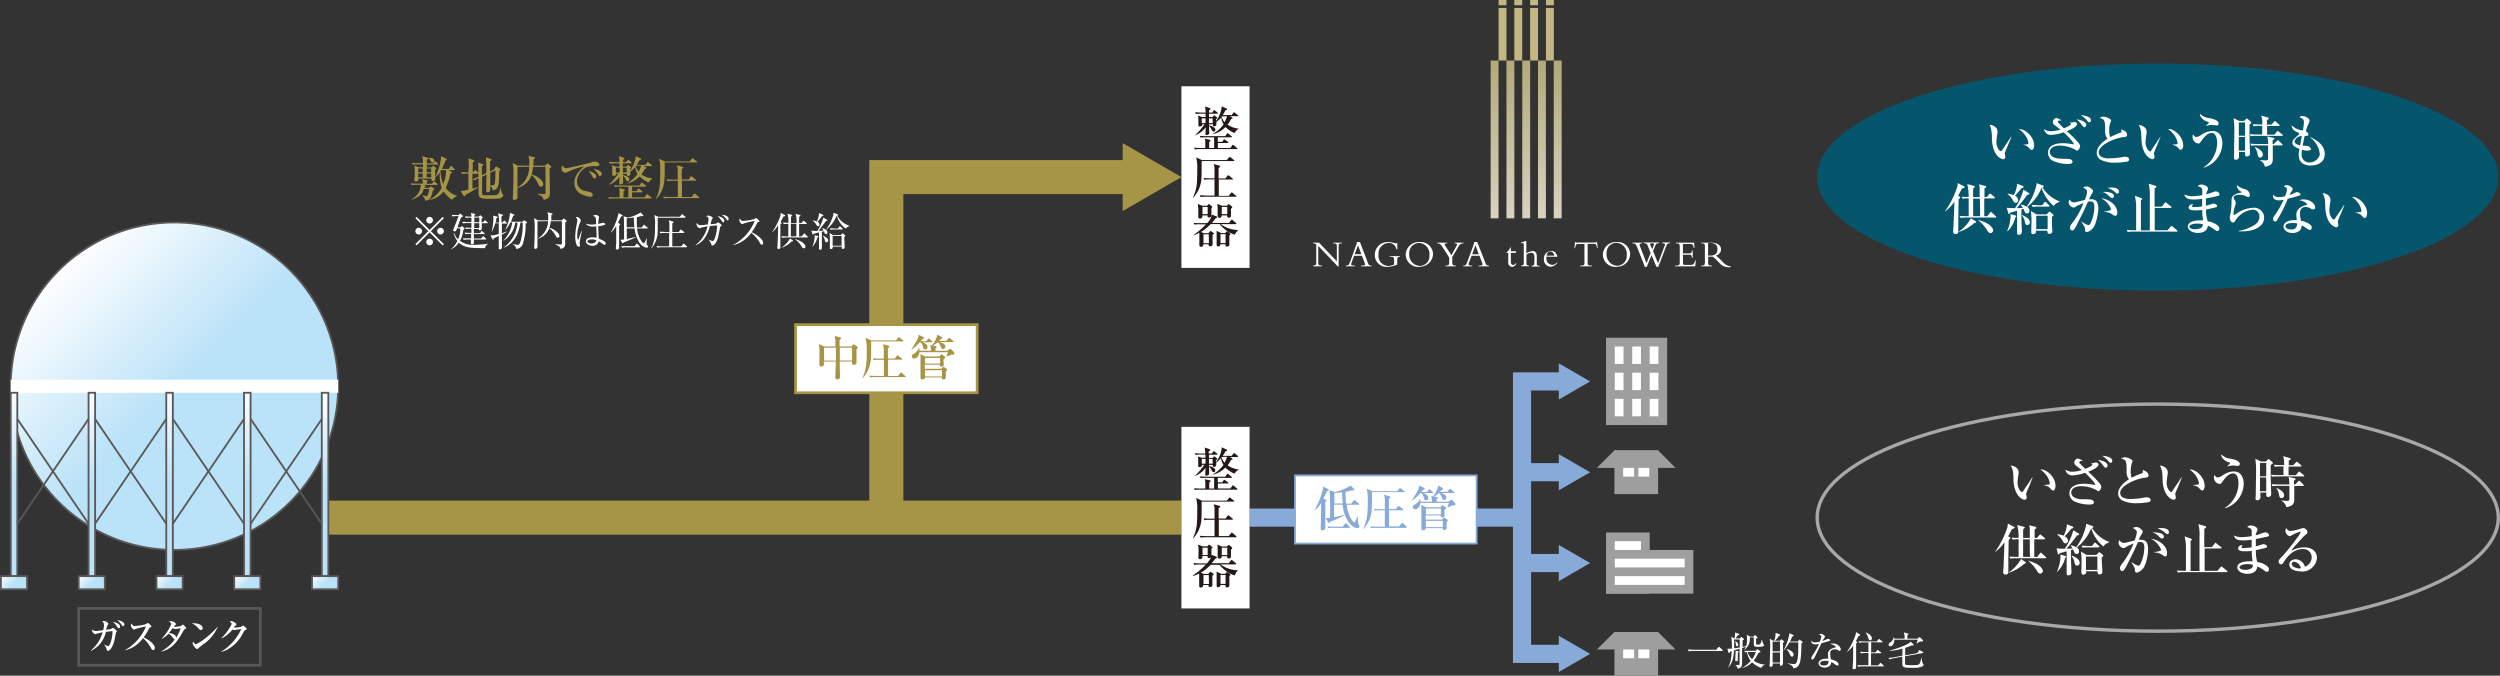 <svg xmlns="http://www.w3.org/2000/svg" xmlns:xlink="http://www.w3.org/1999/xlink" width="560.4" height="151.46" viewBox="0 0 560.4 151.46">
  <rect x="0" y="0" width="560.4" height="151.46" fill="#333333" stroke="none"/>
  <defs>
    <style>
      .cls-1, .cls-16, .cls-18, .cls-23, .cls-35, .cls-36 {
        fill: none;
      }

      .cls-2 {
        clip-path: url(#clip-path);
      }

      .cls-3 {
        fill: url(#名称未設定グラデーション_5);
      }

      .cls-4 {
        clip-path: url(#clip-path-2);
      }

      .cls-5 {
        fill: url(#名称未設定グラデーション_5-2);
      }

      .cls-6 {
        clip-path: url(#clip-path-3);
      }

      .cls-7 {
        fill: url(#名称未設定グラデーション_5-3);
      }

      .cls-8 {
        clip-path: url(#clip-path-4);
      }

      .cls-9 {
        fill: url(#名称未設定グラデーション_5-4);
      }

      .cls-10 {
        fill: #c3b682;
      }

      .cls-11 {
        clip-path: url(#clip-path-5);
      }

      .cls-12 {
        fill: url(#名称未設定グラデーション_5-5);
      }

      .cls-13, .cls-17, .cls-19 {
        fill: #fff;
      }

      .cls-14 {
        fill: #9e9e9f;
      }

      .cls-15 {
        fill: #a69547;
      }

      .cls-16, .cls-17 {
        stroke: #a69547;
      }

      .cls-16, .cls-17, .cls-18, .cls-19, .cls-23, .cls-24, .cls-25, .cls-26, .cls-27, .cls-28, .cls-29, .cls-30, .cls-31, .cls-32, .cls-33, .cls-34, .cls-35, .cls-36 {
        stroke-miterlimit: 10;
      }

      .cls-16 {
        stroke-width: 7.63px;
      }

      .cls-17, .cls-36 {
        stroke-width: 0.61px;
      }

      .cls-18, .cls-19 {
        stroke: #87aad9;
      }

      .cls-18 {
        stroke-width: 4.07px;
      }

      .cls-19, .cls-24, .cls-25, .cls-26, .cls-27, .cls-28, .cls-29, .cls-30, .cls-31, .cls-32, .cls-33, .cls-34, .cls-35 {
        stroke-width: 0.41px;
      }

      .cls-20 {
        fill: #87aad9;
      }

      .cls-21 {
        fill: #231815;
      }

      .cls-22 {
        fill: #05566d;
      }

      .cls-23 {
        stroke: #a8a8a8;
        stroke-width: 0.76px;
      }

      .cls-24, .cls-25, .cls-26, .cls-27, .cls-28, .cls-29, .cls-30, .cls-31, .cls-32, .cls-33, .cls-34, .cls-35, .cls-36 {
        stroke: #595757;
      }

      .cls-24 {
        fill: url(#名称未設定グラデーション_16);
      }

      .cls-25 {
        fill: url(#名称未設定グラデーション_16-2);
      }

      .cls-26 {
        fill: url(#名称未設定グラデーション_16-3);
      }

      .cls-27 {
        fill: url(#名称未設定グラデーション_16-4);
      }

      .cls-28 {
        fill: url(#名称未設定グラデーション_16-5);
      }

      .cls-29 {
        fill: url(#名称未設定グラデーション_16-6);
      }

      .cls-30 {
        fill: url(#名称未設定グラデーション_16-7);
      }

      .cls-31 {
        fill: url(#名称未設定グラデーション_16-8);
      }

      .cls-32 {
        fill: url(#名称未設定グラデーション_16-9);
      }

      .cls-33 {
        fill: url(#名称未設定グラデーション_16-10);
      }

      .cls-34 {
        fill: url(#名称未設定グラデーション_16-11);
      }
    </style>
    <clipPath id="clip-path">
      <rect class="cls-1" x="334.14" y="13.57" width="1.77" height="35.37"/>
    </clipPath>
    <linearGradient id="名称未設定グラデーション_5" data-name="名称未設定グラデーション 5" x1="-40.9" y1="1923.96" x2="-40.54" y2="1923.96" gradientTransform="translate(-190463.77 -4006.22) rotate(-90) scale(99.17)" gradientUnits="userSpaceOnUse">
      <stop offset="0" stop-color="#d9d3c2"/>
      <stop offset="0.12" stop-color="#d4ceb9"/>
      <stop offset="1" stop-color="#b4a979"/>
    </linearGradient>
    <clipPath id="clip-path-2">
      <rect class="cls-1" x="337.69" y="13.57" width="1.77" height="35.37"/>
    </clipPath>
    <linearGradient id="名称未設定グラデーション_5-2" x1="-40.9" y1="1923.89" x2="-40.54" y2="1923.89" gradientTransform="translate(-190453.77 -4006.22) rotate(-90) scale(99.17)" xlink:href="#名称未設定グラデーション_5"/>
    <clipPath id="clip-path-3">
      <rect class="cls-1" x="341.23" y="13.57" width="1.77" height="35.37"/>
    </clipPath>
    <linearGradient id="名称未設定グラデーション_5-3" x1="-40.9" y1="1923.83" x2="-40.54" y2="1923.83" gradientTransform="translate(-190444.02 -4006.22) rotate(-90) scale(99.17)" xlink:href="#名称未設定グラデーション_5"/>
    <clipPath id="clip-path-4">
      <rect class="cls-1" x="344.76" y="13.57" width="1.77" height="35.37"/>
    </clipPath>
    <linearGradient id="名称未設定グラデーション_5-4" x1="-40.9" y1="1923.76" x2="-40.54" y2="1923.76" gradientTransform="translate(-190434.02 -4006.22) rotate(-90) scale(99.17)" xlink:href="#名称未設定グラデーション_5"/>
    <clipPath id="clip-path-5">
      <rect class="cls-1" x="348.29" y="13.57" width="1.77" height="35.37"/>
    </clipPath>
    <linearGradient id="名称未設定グラデーション_5-5" x1="-40.9" y1="1923.7" x2="-40.54" y2="1923.7" gradientTransform="translate(-190424.13 -4006.22) rotate(-90) scale(99.17)" xlink:href="#名称未設定グラデーション_5"/>
    <linearGradient id="名称未設定グラデーション_16" data-name="名称未設定グラデーション 16" x1="12.74" y1="432.07" x2="64.87" y2="379.94" gradientTransform="matrix(1, 0, 0, -1, 0, 492.28)" gradientUnits="userSpaceOnUse">
      <stop offset="0" stop-color="#fff"/>
      <stop offset="0.52" stop-color="#bae2f8"/>
    </linearGradient>
    <linearGradient id="名称未設定グラデーション_16-2" x1="9.77" y1="394.5" x2="31.15" y2="373.12" xlink:href="#名称未設定グラデーション_16"/>
    <linearGradient id="名称未設定グラデーション_16-3" x1="18.33" y1="363.9" x2="22.75" y2="359.48" xlink:href="#名称未設定グラデーション_16"/>
    <linearGradient id="名称未設定グラデーション_16-4" x1="27.2" y1="394.5" x2="48.58" y2="373.12" xlink:href="#名称未設定グラデーション_16"/>
    <linearGradient id="名称未設定グラデーション_16-5" x1="35.76" y1="363.9" x2="40.19" y2="359.48" xlink:href="#名称未設定グラデーション_16"/>
    <linearGradient id="名称未設定グラデーション_16-6" x1="44.63" y1="394.5" x2="66.01" y2="373.12" xlink:href="#名称未設定グラデーション_16"/>
    <linearGradient id="名称未設定グラデーション_16-7" x1="53.2" y1="363.9" x2="57.62" y2="359.48" xlink:href="#名称未設定グラデーション_16"/>
    <linearGradient id="名称未設定グラデーション_16-8" x1="-7.67" y1="394.5" x2="13.71" y2="373.12" xlink:href="#名称未設定グラデーション_16"/>
    <linearGradient id="名称未設定グラデーション_16-9" x1="0.9" y1="363.9" x2="5.32" y2="359.48" xlink:href="#名称未設定グラデーション_16"/>
    <linearGradient id="名称未設定グラデーション_16-10" x1="62.05" y1="394.5" x2="83.44" y2="373.12" xlink:href="#名称未設定グラデーション_16"/>
    <linearGradient id="名称未設定グラデーション_16-11" x1="70.63" y1="363.9" x2="75.05" y2="359.48" xlink:href="#名称未設定グラデーション_16"/>
  </defs>
  <g id="レイヤー_2" data-name="レイヤー 2">
    <g id="レイヤー_1-2" data-name="レイヤー 1">
      <g id="レイヤー_2-2" data-name="レイヤー 2">
        <g id="レイヤー_1-2-2" data-name="レイヤー 1-2">
          <g>
            <g>
              <g>
                <g class="cls-2">
                  <rect class="cls-3" x="334.14" y="13.57" width="1.77" height="35.37"/>
                </g>
                <g class="cls-4">
                  <rect class="cls-5" x="337.69" y="13.57" width="1.77" height="35.37"/>
                </g>
                <g class="cls-6">
                  <rect class="cls-7" x="341.23" y="13.57" width="1.77" height="35.37"/>
                </g>
                <g class="cls-8">
                  <rect class="cls-9" x="344.76" y="13.57" width="1.77" height="35.37"/>
                </g>
                <g>
                  <rect class="cls-10" x="335.92" y="1.78" width="1.77" height="11.79"/>
                  <rect class="cls-10" x="339.45" y="1.78" width="1.77" height="11.79"/>
                  <rect class="cls-10" x="343" y="1.78" width="1.77" height="11.79"/>
                  <rect class="cls-10" x="346.54" y="1.78" width="1.77" height="11.79"/>
                  <rect class="cls-10" x="335.92" width="1.77" height="1.18"/>
                  <rect class="cls-10" x="339.45" width="1.77" height="1.18"/>
                  <rect class="cls-10" x="343" width="1.77" height="1.18"/>
                  <rect class="cls-10" x="346.54" width="1.77" height="1.18"/>
                </g>
                <g class="cls-11">
                  <rect class="cls-12" x="348.29" y="13.57" width="1.77" height="35.37"/>
                </g>
              </g>
              <g>
                <path class="cls-13" d="M299.92,59.76l-4.42-4.63v3.66c0,.62.13.74.85.74v.17h-2v-.17h0c.53,0,.7-.17.7-.57V54.77a1.16,1.16,0,0,0-.7-.22v-.16h1.32l4,4.19v-3.4c0-.52-.16-.61-.84-.63v-.16h2v.16c-.63,0-.76.11-.76.44v4.77Z"/>
                <path class="cls-13" d="M303.54,57.34l-.5,1.34a3.09,3.09,0,0,0-.17.54c0,.23.22.31.69.31h.14v.17h-2v-.17c.55,0,.65-.1.93-.84l1.54-4.24-.07-.19h.75L306.66,59a.66.66,0,0,0,.78.53v.17h-2.36v-.17h.22c.49,0,.68-.05.68-.29a1.08,1.08,0,0,0-.1-.35l-.58-1.55Zm.87-2.36-.73,2h1.48Z"/>
                <path class="cls-13" d="M313.2,59.3a5.77,5.77,0,0,1-2.29.53,2.63,2.63,0,0,1-2.73-2.52.86.86,0,0,1,0-.16A2.86,2.86,0,0,1,311,54.26h.19a7.65,7.65,0,0,1,1.71.29.36.36,0,0,0,.2-.06h.12v1.38H313a1.63,1.63,0,0,0-1.75-1.4A2.35,2.35,0,0,0,309,56.9a1.36,1.36,0,0,0,0,.2,2.29,2.29,0,0,0,2.06,2.51h.14a3,3,0,0,0,1.3-.32V58.22c0-.49-.17-.65-.68-.65h-.32v-.15h2.31v.15c-.43,0-.6.17-.6.54Z"/>
                <path class="cls-13" d="M318.19,59.83a2.84,2.84,0,0,1-3.08-2.56v-.11A2.9,2.9,0,0,1,318,54.25h.23a2.8,2.8,0,0,1,3,2.61v0a2.94,2.94,0,0,1-3,2.93h0M318,54.47a2.24,2.24,0,0,0-2.11,2.35v.08a2.53,2.53,0,0,0,2.34,2.71h.12a2.18,2.18,0,0,0,2.07-2.29.77.77,0,0,0,0-.15,2.46,2.46,0,0,0-2.21-2.7H318"/>
                <path class="cls-13" d="M326.47,55.17c.28-.47.11-.62-.43-.62v-.16h2v.16a1.21,1.21,0,0,0-1.08.67l-1.42,2.4V58.9c0,.46.17.63.69.63h.11v.17H324v-.17h.16c.53,0,.69-.19.69-.61v-1.2l-1.52-2.37c-.42-.66-.62-.78-1.17-.8v-.16h2.27v.16c-.67,0-.71.16-.45.56l1.36,2.1Z"/>
                <path class="cls-13" d="M329.86,57.34l-.5,1.34a3.09,3.09,0,0,0-.17.54c0,.23.22.31.69.31H330v.17h-2v-.17c.54,0,.64-.1.92-.84l1.55-4.24-.08-.19h.75L333,59a.66.66,0,0,0,.77.53v.17h-2.35v-.17h.22c.49,0,.68-.05.68-.29a1.08,1.08,0,0,0-.1-.35l-.58-1.55Zm.87-2.36L330,57h1.48Z"/>
                <path class="cls-13" d="M339.89,56.32l-.14.37h-1.08v2a.64.64,0,0,0,.56.72c.19,0,.35-.15.52-.43l.14.13a1.07,1.07,0,0,1-.93.7.9.9,0,0,1-.87-.93.15.15,0,0,1,0-.07V56.69h-.4v-.13a2,2,0,0,0,.82-1.09h.15v.85Z"/>
                <path class="cls-13" d="M342.17,59c0,.4.1.51.55.51v.17H341v-.17c.47,0,.57-.18.57-.65V54.79c0-.19,0-.26-.22-.28H341v-.15l1-.35h.14v2.8a2.86,2.86,0,0,1,1.41-.53c.65,0,.94.4.94,1.27v1.71c0,.23.14.32.65.32v.17H343.3v-.17a.68.68,0,0,0,.47-.13c.16-.16.19-.52.19-1.79,0-.92-.49-1-.78-1a1.89,1.89,0,0,0-1,.41Z"/>
                <path class="cls-13" d="M346.64,57.53v.36a1.39,1.39,0,0,0,1.28,1.48h0a1.33,1.33,0,0,0,1.08-.55l.09.1a2.06,2.06,0,0,1-1.51.88,1.61,1.61,0,0,1-1.5-1.72v0a1.71,1.71,0,0,1,1.61-1.82h0c1.16,0,1.13.82,1.41,1.1v.2Zm1.77-.22c-.09-.56-.43-.92-.84-.92s-.71.12-.9.92Z"/>
                <path class="cls-13" d="M355.88,58.91c0,.46.16.62.67.62h.31v.17h-2.67v-.17h.31c.51,0,.67-.16.67-.62V54.7h-1.48c-.34,0-.49.19-.62.94h-.15l.13-1.38h.16a.11.11,0,0,0,.1.1h4.27c.12,0,.25,0,.27-.13H358l.14,1.38H358c-.14-.75-.28-.94-.62-.94h-1.49Z"/>
                <path class="cls-13" d="M362.38,59.83a2.84,2.84,0,0,1-3.08-2.56v-.11a2.9,2.9,0,0,1,2.89-2.91h.23a2.8,2.8,0,0,1,3,2.61v0a2.93,2.93,0,0,1-2.93,2.93h-.07m-.18-5.36a2.24,2.24,0,0,0-2.11,2.37v.06a2.52,2.52,0,0,0,2.33,2.71h.13a2.19,2.19,0,0,0,2.07-2.3.66.66,0,0,1,0-.14,2.49,2.49,0,0,0-2.24-2.7h-.19"/>
                <path class="cls-13" d="M371.32,59.83,370.2,57.2l-1.07,2.63h-.41l-1.78-4.53c-.27-.65-.46-.75-1-.75h-.05v-.16h2.21v.16H368c-.4,0-.56.18-.42.54l1.5,3.91.93-2.28L369.32,55c-.18-.42-.43-.49-.88-.49v-.16h3.5v.16c-.53,0-.71.13-.84.45l-.55,1.33L371.67,59l1.51-4c.13-.35,0-.47-.6-.49v-.16h1.77v.16c-.52,0-.65.1-.9.78l-1.71,4.5Zm-.59-4.91c.09-.23,0-.37-.22-.37h-.35c-.23,0-.35.09-.24.32l.43,1Z"/>
                <path class="cls-13" d="M379.44,57.78h-.17c-.07-.61-.23-.68-.57-.68h-1.45v1.82c0,.39.14.47.45.47H379c.6,0,.77-.23,1-1h.14L380,59.7h-4.5v-.17h.23c.68,0,.8-.18.8-.69V55.23c0-.47-.11-.68-.68-.68h-.19v-.16h4.1l.07,1.19h-.16c-.1-.73-.32-.88-.63-.88h-1.79v2.1h1.52c.31,0,.46-.15.5-.64h.17Z"/>
                <path class="cls-13" d="M382.89,58.89c0,.52.2.64.68.64h.19v.17h-2.41v-.17h.15c.5,0,.67-.13.67-.7v-3.6c0-.53-.14-.68-.64-.68h-.19v-.16h2.15c1.58,0,2.29.65,2.29,1.52a1.43,1.43,0,0,1-1.14,1.38,8.48,8.48,0,0,1,1,.89l.67.68a2.64,2.64,0,0,0,1.68.86v.15a2.77,2.77,0,0,1-2.64-1l-.56-.57a5.86,5.86,0,0,0-.88-.76h-1Zm0-1.6h.52c.95,0,1.57-.4,1.57-1.43,0-.79-.35-1.41-1.68-1.41a2.94,2.94,0,0,0-.42,0Z"/>
              </g>
            </g>
            <g>
              <rect class="cls-14" x="360.01" y="75.71" width="13.7" height="19.57"/>
              <rect class="cls-13" x="361.97" y="77.67" width="1.96" height="3.91"/>
              <rect class="cls-13" x="365.88" y="77.67" width="1.96" height="3.91"/>
              <rect class="cls-13" x="369.79" y="77.67" width="1.96" height="3.91"/>
              <rect class="cls-13" x="361.97" y="83.54" width="1.96" height="3.91"/>
              <rect class="cls-13" x="365.88" y="83.54" width="1.96" height="3.91"/>
              <rect class="cls-13" x="369.79" y="83.54" width="1.96" height="3.91"/>
              <rect class="cls-13" x="361.97" y="89.41" width="1.96" height="3.91"/>
              <rect class="cls-13" x="365.88" y="89.41" width="1.96" height="3.91"/>
              <rect class="cls-13" x="369.79" y="89.41" width="1.96" height="3.91"/>
            </g>
            <g>
              <polygon class="cls-14" points="375.58 104.88 357.96 104.88 361.88 100.96 371.68 100.96 375.58 104.88"/>
              <rect class="cls-14" x="361.89" y="100.96" width="9.79" height="9.79"/>
              <rect class="cls-13" x="363.85" y="104.88" width="2.45" height="1.96"/>
              <rect class="cls-13" x="367.26" y="104.88" width="2.45" height="1.96"/>
            </g>
            <g>
              <polygon class="cls-14" points="375.58 145.59 357.96 145.59 361.88 141.68 371.68 141.68 375.58 145.59"/>
              <rect class="cls-14" x="361.89" y="141.67" width="9.79" height="9.79"/>
              <rect class="cls-13" x="363.85" y="145.59" width="2.45" height="1.96"/>
              <rect class="cls-13" x="367.26" y="145.59" width="2.45" height="1.96"/>
            </g>
            <g>
              <rect class="cls-14" x="360.01" y="119.36" width="9.79" height="13.7"/>
              <rect class="cls-14" x="360.01" y="123.28" width="19.57" height="9.79"/>
              <rect class="cls-13" x="361.97" y="121.32" width="5.87" height="1.96"/>
              <rect class="cls-13" x="361.97" y="125.23" width="15.66" height="1.96"/>
              <rect class="cls-13" x="361.97" y="129.15" width="15.66" height="1.96"/>
            </g>
            <g>
              <path class="cls-15" d="M95,42.34c-.24.79-.67,1.79-2.67,2.4l-.06-.11a3.61,3.61,0,0,0,2.06-3.2h-.87a6.51,6.51,0,0,0-1.16.07l-.17-.4c.5,0,1,.07,1.53.07h1.12a3.77,3.77,0,0,0-.14-1l1,.22c.09,0,.24.07.24.17s-.12.17-.24.25v.38h1.17l.34-.4s.1-.14.16-.14a.47.47,0,0,1,.22.13l.44.39s.11.09.11.16-.11.12-.16.12H94.84l.42.11a.17.17,0,0,1,.17.15c0,.09,0,.07-.27.2v.19h1l.31-.28s.08-.07.1-.07a.53.53,0,0,1,.15.08l.53.38s.12.1.12.16-.31.34-.33.37-.23.85-.27,1c-.33,1-.66,1.16-1.44,1.22a1.59,1.59,0,0,0-.69-1.09v-.09a5.19,5.19,0,0,0,.94.18c.21,0,.28-.18.42-.62a2.89,2.89,0,0,0,.21-1Zm-1.34-5.5a5.61,5.61,0,0,0-1.16.08l-.17-.4c.66.06,1.41.06,1.53.06h.91A3.84,3.84,0,0,0,94.63,35l1.18.34c.17,0,.19,0,.21.1v-.07c.36,0,1.35.06,1.35.67a.42.42,0,0,1-.41.43c-.22,0-.29-.14-.5-.54a1.19,1.19,0,0,0-.42-.47c0,.13-.15.2-.38.37v.79h1.52l.2-.32s.09-.13.17-.13a.37.37,0,0,1,.2.11l.37.32c.06,0,.11.1.11.17s-.1.11-.17.11h-2.4v.66h1L97,37.3s.11-.1.15-.1.13.08.16.1l.38.29s.14.11.14.16a1.93,1.93,0,0,1-.29.35v1.59a12.83,12.83,0,0,0,1.32-4.18V35l1.14.56c.15.08.18.16.18.21s-.06.14-.31.21c-.14.29-.73,1.73-.8,1.89h1.54l.35-.52a.16.16,0,0,1,.16-.15c.07,0,.17.09.22.14l.5.51c.09.09.12.11.12.16s-.09.12-.17.12h-1.28l.68.35a.2.2,0,0,1,.15.19c0,.11-.2.16-.36.19a12.86,12.86,0,0,1-1.08,3.24,4.93,4.93,0,0,0,2.53,1.79V44a2.7,2.7,0,0,0-1.15.79,8.86,8.86,0,0,1-1.84-1.88,4.86,4.86,0,0,1-3,1.86v-.1A6.42,6.42,0,0,0,99,42.12a10.34,10.34,0,0,1-.45-2.92v-.56a7.86,7.86,0,0,1-1,1.15v.54a.56.56,0,0,1-.49.26c-.35,0-.34-.16-.34-.56H93.8c0,.14,0,.67-.55.67a.33.33,0,0,1-.35-.31v-.06a3.64,3.64,0,0,1,.06-.81V38.43a6.66,6.66,0,0,0-.08-1.34l1,.41h.94v-.66Zm.09.92v.86h1v-.86Zm0,1.12v.89h1v-.89Zm2.9-.26v-.86h-1v.86Zm0,1.15v-.89h-1v.89Zm2.2-1.64a1.28,1.28,0,0,0-.11.2,8.78,8.78,0,0,0,.59,2.91,7.6,7.6,0,0,0,.67-3.11Z"/>
              <path class="cls-15" d="M104.38,43.64c0,.14-.15.37-.3.37a.26.26,0,0,1-.19-.15l-.64-1.09h.37A5.66,5.66,0,0,0,105,42.5V38.92h-.27a5.71,5.71,0,0,0-1.16.08l-.18-.4c.62,0,1.32.06,1.61.06a16.68,16.68,0,0,0,0-3.16l1.16.38a.19.19,0,0,1,.17.17c0,.09-.22.31-.36.38v2.26l.4-.42c.12-.12.13-.14.17-.14a.55.55,0,0,1,.19.12l.42.42c.08.09.1.11.1.17s-.1.11-.17.11H105.9v3.34a10.19,10.19,0,0,0,1.23-.4V42A20.64,20.64,0,0,1,104.38,43.64Zm7.55.85c-.32.07-2,.07-2.39.07-1.84,0-2.27-.15-2.27-1.42V39.92a5.92,5.92,0,0,0-1,.52l-.32-.28c.39-.14.64-.25,1.28-.53V37.28a8.08,8.08,0,0,0-.08-.86l1,.36c.17,0,.2.1.2.17s-.2.27-.34.33v2l1-.48a29.67,29.67,0,0,0-.09-3.53l1.07.36c.12,0,.19.08.19.17s0,.15-.33.36v2.27l.83-.38.31-.5c.11-.19.16-.23.21-.23a.62.62,0,0,1,.27.13l.54.36a.19.19,0,0,1,.13.18c0,.16-.16.31-.26.41,0,2.92,0,4-1.4,4.29a1.67,1.67,0,0,0-.59-1v.85a.57.57,0,0,1-.57.58h0c-.2,0-.32-.06-.32-.37v-.29c0-.51,0-1.13.06-3.32l-1,.48V43c0,.31,0,.66.32.76h1.82c1.42,0,1.58,0,2-1.69h.06a4.16,4.16,0,0,0,.32,1.35c0,.05.27.27.27.33A1.06,1.06,0,0,1,111.93,44.49Zm-.88-6.3-1.15.52v2.85a2.49,2.49,0,0,0,.85-.11c.26-.16.26-1.2.26-1.57A15.45,15.45,0,0,0,111.05,38.19Z"/>
              <path class="cls-15" d="M116,37.43v6.85c0,.38-.38.52-.71.52s-.34-.09-.34-.35v-.29c.08-.95.14-3.76.14-5a13.16,13.16,0,0,0-.16-2.66l1.12.64h2.6v-.67a5.22,5.22,0,0,0-.21-1.57l1.32.35c.07,0,.17,0,.17.13s-.14.21-.34.31a4.51,4.51,0,0,1,0,.52,4.17,4.17,0,0,1-.06.93h2.63l.39-.35a.43.43,0,0,1,.2-.15.39.39,0,0,1,.2.13l.52.45c.07.06.12.11.12.18s-.3.29-.39.34v.91c0,.68.07,3.68.07,4.3,0,1.1,0,1.48-1.39,1.87-.12-.51-.28-.83-1.37-1.32v-.09c.18,0,1,.09,1.22.09.5,0,.55,0,.55-.3V37.4H119.5a10,10,0,0,1-.33,1.73c1.72.43,2.62,1.55,2.62,2.17a.53.53,0,0,1-.48.56h0c-.36,0-.46-.19-.82-.92a5.05,5.05,0,0,0-1.35-1.69,4.26,4.26,0,0,1-.56,1.13A4.38,4.38,0,0,1,116,42.1V42a5.09,5.09,0,0,0,2.61-4.63Z"/>
              <path class="cls-15" d="M133.6,37.24a7.38,7.38,0,0,0-1.94.16,3.71,3.71,0,0,0-2.33,3.36,2.12,2.12,0,0,0,1.7,2,14.4,14.4,0,0,1,1.47.38.62.62,0,0,1,.36.56c0,.41-.33.41-.53.41a5.37,5.37,0,0,1-1.89-.52A2.73,2.73,0,0,1,128.77,41c0-1.66,1-2.7,2.17-3.7a13.17,13.17,0,0,0-3.49,1.17c-.52.24-.59.27-.75.27a1,1,0,0,1-.84-1,1.09,1.09,0,0,1,.23-.68.88.88,0,0,0,.86.64c.38,0,5.33-1.18,5.57-1.26a3,3,0,0,1,.83-.22c.51,0,1,.33,1,.65S134,37.24,133.6,37.24ZM133.3,40c-.28,0-.37-.16-.58-.58a6,6,0,0,0-.83-1.12c.64.18,1.76.51,1.76,1.28a.37.37,0,0,1-.31.42Zm1.24-.49c-.24,0-.34-.17-.58-.63a3.4,3.4,0,0,0-.94-1c.8,0,1.89.51,1.89,1.18a.38.38,0,0,1-.38.35Z"/>
              <path class="cls-15" d="M145.91,44.49h-8.22a6.53,6.53,0,0,0-1.16.08l-.17-.4c.66.07,1.41.07,1.52.07h1V42.89a1.68,1.68,0,0,0-.14-.74l1.07.24c.09,0,.23,0,.23.19s0,.11-.28.31v1.35h1.1V41.85H139a7.65,7.65,0,0,0-1.17.06l-.17-.39c.66.06,1.41.07,1.53.07h4.17l.33-.53c.06-.08.11-.14.17-.14s.12.06.2.12l.68.53a.17.17,0,0,1,.11.16c0,.09-.1.12-.17.12h-3v1h1l.29-.43c0-.06.1-.14.18-.14s.11.06.19.12l.59.43A.22.22,0,0,1,144,43c0,.11-.11.12-.17.12h-2.14v1.12h2.81l.4-.56c0-.06.1-.13.17-.13s.09,0,.2.1l.69.58a.18.18,0,0,1,.1.16C146.07,44.48,146,44.49,145.91,44.49Zm-.53-3.58a7,7,0,0,1-2-1.36,5.88,5.88,0,0,1-2.81,1.6v-.07A7.25,7.25,0,0,0,142.91,39a3.76,3.76,0,0,1-.53-1.56,4.47,4.47,0,0,1-1.08,1v.44a.5.5,0,0,1-.41.55h-.09c-.28,0-.28-.14-.3-.46h-.86v.25c.5.14,1.43.38,1.43,1a.37.37,0,0,1-.37.38h0c-.13,0-.27,0-.42-.35a3.14,3.14,0,0,0-.61-.92V40.9c0,.35-.39.45-.57.45s-.28,0-.28-.21.06-1.28.06-1.53a5.23,5.23,0,0,1-2.45,1.84h0a15,15,0,0,0,2.18-2.52h-.5c0,.15,0,.27-.09.33a1,1,0,0,1-.52.17.22.22,0,0,1-.25-.18V37.81a4.09,4.09,0,0,0-.05-.78l.79.31h.87v-.73h-1a6.51,6.51,0,0,0-1.16.07l-.17-.39c.5,0,1,.07,1.52.07h.82a5.74,5.74,0,0,0-.13-1.37l1.06.36a.19.19,0,0,1,.18.19c0,.12-.12.2-.34.31v.51h.72l.28-.41c0-.07.07-.13.17-.13a.26.26,0,0,1,.19.1l.5.41c.05.05.11.1.11.17s-.11.11-.17.11H139.6v.73h.84l.18-.22a.33.33,0,0,1,.19-.12.31.31,0,0,1,.19.09l.36.31c.07.05.13.1.13.16s-.15.18-.27.25v.43a6.41,6.41,0,0,0,1.3-3.24l1,.47a.21.21,0,0,1,.18.2c0,.1,0,.13-.37.24a6.61,6.61,0,0,1-.61,1.06h1.95l.38-.49c0-.06.11-.14.17-.14a.52.52,0,0,1,.21.12l.6.48a.37.37,0,0,1,.11.18c0,.1-.11.1-.16.1h-1.71l.36.2c.12,0,.25.14.25.24s-.08.16-.33.22a7.6,7.6,0,0,1-.78,1.24,6,6,0,0,0,2.56.9h0A2.54,2.54,0,0,0,145.38,40.91Zm-6.49-3.32h-.84v1.08h.84Zm1.58,0h-.84v1.08h.86Zm2-.42h0a4.2,4.2,0,0,0,.68,1.29,5.08,5.08,0,0,0,.56-1.34Z"/>
              <path class="cls-15" d="M156.21,36.4H149c0,2.52,0,3.24-.09,4.18a6.76,6.76,0,0,1-1.86,4.08H147c.91-2,1-3.13,1-6.4a9.2,9.2,0,0,0-.24-2.67l1.27.6h5.56l.49-.58s.11-.13.17-.13a.3.3,0,0,1,.19.11l.75.59a.23.23,0,0,1,.11.16C156.36,36.39,156.27,36.4,156.21,36.4Zm.4,8H150a5,5,0,0,0-1.17.08l-.17-.4c.66.05,1.41.06,1.53.06h1.75V40.52H150.8a6.45,6.45,0,0,0-1.17.08l-.17-.4c.66.06,1.41.06,1.53.06h.92v-2a2.73,2.73,0,0,0-.2-1.23l1.23.35c.19.07.25.1.25.17s-.28.33-.36.38v2.31h1.53l.44-.59c.08-.08.11-.13.17-.13a.39.39,0,0,1,.21.11l.74.59a.23.23,0,0,1,.11.17c0,.1-.1.11-.16.11h-3v3.66H155l.53-.64c0-.07.09-.13.17-.13a.28.28,0,0,1,.19.12l.72.63c.08.06.11.1.11.16s0,.14-.11.14Z"/>
              <path class="cls-13" d="M93.38,55l-.27-.28L96,51.82,93.11,48.9l.27-.28,2.92,2.92,2.92-2.92.28.28-2.92,2.92,2.92,2.91-.28.28L96.3,52.09Zm1.23-3.19a.75.75,0,1,1-.75-.75.76.76,0,0,1,.75.75h0Zm2.44-2.45a.75.75,0,1,1-.75-.75.76.76,0,0,1,.75.75h0Zm0,4.89a.75.75,0,1,1-.75-.75.76.76,0,0,1,.75.75h0Zm2.45-2.44a.75.75,0,1,1-.75-.75.76.76,0,0,1,.75.75h0Z"/>
              <path class="cls-13" d="M108.73,55.62c-3.26,0-4.65-.06-5.87-1.24A4.34,4.34,0,0,1,101,55.94h0A5.54,5.54,0,0,0,102.52,54a4.52,4.52,0,0,1-.83-1.74l.09-.07a4.24,4.24,0,0,0,.9,1.48,6.08,6.08,0,0,0,.51-2.45h-.76c-.18.5-.22.64-.52.64,0,0-.32,0-.32-.21s.13-.43.21-.64c.47-1.2.84-2.18,1-2.57h-.33a6.39,6.39,0,0,0-1.06.08l-.16-.36c.45,0,.91.06,1.37.06h.17L103,48a.26.26,0,0,1,.17-.09.24.24,0,0,1,.16.09l.35.3a.22.22,0,0,1,.09.16c0,.11-.18.19-.42.29-.2.5-.31.81-.81,2.22h.61l.25-.18a.26.26,0,0,1,.17-.09.22.22,0,0,1,.17.1l.28.28a.28.28,0,0,1,.09.19c0,.08-.08.14-.26.25a6.27,6.27,0,0,1-.74,2.47,4.91,4.91,0,0,0,3.13.89,19.81,19.81,0,0,0,3.16-.26v.07A1.13,1.13,0,0,0,108.73,55.62Zm.53-5.59H108v1.13a.42.42,0,0,1-.45.46c-.24,0-.23-.15-.22-.3h-1.1v.94h1.34l.27-.35c.07-.07.1-.11.16-.11s.09,0,.17.1l.4.34a.2.2,0,0,1,.09.13c0,.08-.06.1-.13.1h-2.3v1h1.6l.34-.39c.08-.08.11-.12.16-.12s.1,0,.16.1l.42.4a.16.16,0,0,1,.09.15s0,.08-.13.08h-2.64v.75a.4.4,0,0,1-.39.33c-.29,0-.29-.16-.29-.26s0-.69,0-.82H105a6.39,6.39,0,0,0-1.06.08l-.18-.35c.7,0,1.37,0,1.39,0h.46v-1h-.27a6.19,6.19,0,0,0-1,.08l-.18-.35c.27,0,.77.06,1.51.06v-.94h-.18a6.39,6.39,0,0,0-1.06.08l-.18-.35c.65.05,1.33.06,1.42.06V50h-.83a6.39,6.39,0,0,0-1.06.08l-.18-.36c.47,0,.92.06,1.38.06h.69v-1h-.21a7.68,7.68,0,0,0-1.06.08l-.16-.36c.62.06,1.2.06,1.43.06a1.81,1.81,0,0,0-.13-.83l.86.21a.13.13,0,0,1,.15.14c0,.08-.1.16-.25.24v.24h1l.23-.19a.22.22,0,0,1,.16-.09.2.2,0,0,1,.16.1l.25.24a.25.25,0,0,1,.11.17c0,.07-.07.13-.25.25a3.48,3.48,0,0,0,0,.79h.32l.26-.33c.06-.07.1-.11.15-.11a.32.32,0,0,1,.17.09l.38.33c0,.05.1.09.1.14s.08.07,0,.07Zm-1.83,0H106.3v1.08h1.13Zm0-1.27h-1.1v1.05h1.12Z"/>
              <path class="cls-13" d="M112.51,52.58v2.93c0,.32-.39.41-.47.41a.3.3,0,0,1-.24-.25V52.88a8.06,8.06,0,0,1-1.11.52c0,.16,0,.31-.17.31s-.15-.1-.18-.15l-.41-.81a4.19,4.19,0,0,0,1.88-.34V50.05H111a7.25,7.25,0,0,1-.81,2h0a14.18,14.18,0,0,0,.41-3.11,2.16,2.16,0,0,0-.09-.62l.86.21c.07,0,.16,0,.16.14s-.13.18-.27.23c0,.34-.09.67-.16,1h.75a5.24,5.24,0,0,0-.24-2.08l1,.28a.16.16,0,0,1,.14.13c0,.06-.15.19-.29.26s0,1.14,0,1.41h.18l.25-.34c0-.06.09-.12.14-.12a.27.27,0,0,1,.16.1l.36.34a.22.22,0,0,1,.08.14c0,.08-.08.1-.13.1h-1v2.15l1.18-.41v.06A10.47,10.47,0,0,1,112.51,52.58Zm5.3-2.44a12.83,12.83,0,0,1-.7,4.76,1.72,1.72,0,0,1-1.39.9c-.06-.4-.2-.65-.77-1.06v-.06a4.09,4.09,0,0,0,1.09.19c.22,0,.36,0,.61-.64a13.31,13.31,0,0,0,.51-4.35h-.51c-.27,2-1.13,4.65-3.72,5.63v-.06A7.46,7.46,0,0,0,116,49.88h-.5A5.75,5.75,0,0,1,112.83,54v-.06a7.54,7.54,0,0,0,2-4.09h-.44a5.77,5.77,0,0,1-1.21,1.79h0A10.07,10.07,0,0,0,114.3,48a.76.76,0,0,0,0-.3l.89.36a.14.14,0,0,1,.14.14c0,.06-.17.16-.32.2-.23.71-.38,1.08-.47,1.31h2.59l.21-.23c.06-.06.1-.1.14-.1a.4.4,0,0,1,.16.08l.42.32c.06,0,.1.07.1.12S117.91,50.1,117.81,50.14Z"/>
              <path class="cls-13" d="M120.48,49.61v5.74a.47.47,0,0,1-.49.43h0c-.2,0-.24-.13-.24-.25v-.21c.06-1,.11-3.08.11-4a12.45,12.45,0,0,0-.14-2.44l.86.51h2.3v-.58a3.47,3.47,0,0,0-.16-1.24l1,.26c.09,0,.13,0,.13.13s-.13.19-.27.24v1.19h2.38l.28-.29s.09-.11.14-.11.11.06.16.09l.4.34s.11.1.11.14a.72.72,0,0,1-.35.29V54.4c0,.77,0,1.12-1.05,1.41-.11-.46-.32-.64-1.13-1v-.08c.37,0,.9.08,1,.08.41,0,.43,0,.44-.44V49.58h-2.5a6.54,6.54,0,0,1-.31,1.46c1,.32,2.25,1.12,2.25,1.88a.37.37,0,0,1-.34.38h0c-.25,0-.34-.16-.49-.43a4.93,4.93,0,0,0-1.43-1.71,3.87,3.87,0,0,1-2.55,2.34v-.06a4.72,4.72,0,0,0,2.28-3.86Z"/>
              <path class="cls-13" d="M130,53.94a2.73,2.73,0,0,0-.06.49c0,.1.06.51.06.59,0,.26-.16.29-.25.29-.64,0-.81-1.6-.81-2.24a16.08,16.08,0,0,1,.28-2.5,8.9,8.9,0,0,0,.19-1.15.78.78,0,0,0-.38-.72.66.66,0,0,1,.27-.06,1,1,0,0,1,.89.77c0,.11,0,.15-.15.45a7.4,7.4,0,0,0-.64,2.85c0,.15,0,1,.17,1s.09-.09.11-.16l.66-1.76h.09S130,53.91,130,53.94Zm5.55.94a1.07,1.07,0,0,1-.54-.27,6.61,6.61,0,0,0-.78-.52,1.35,1.35,0,0,1-1.45,1c-.77,0-1.43-.42-1.43-1s.57-.89,1.47-.89a7.3,7.3,0,0,1,.93.08c0-.4-.09-2.18-.1-2.55a4.74,4.74,0,0,1-.74.07c-.39,0-1.31-.12-1.56-.68a3.56,3.56,0,0,0,1.26.23,8.64,8.64,0,0,0,1-.09,6.14,6.14,0,0,0-.08-1.44c-.07-.09-.09-.28-.61-.41a1,1,0,0,1,.59-.24c.3,0,.77.25.77.49,0,0-.1.51-.11.55,0,.33-.06.67-.07,1l.3-.08a5.88,5.88,0,0,1,.81-.18c.17,0,.48.13.48.3s-.57.34-1.59.47c0,.06,0,1.41.14,2.78,1,.42,1.53.65,1.53,1.08a.26.26,0,0,1-.19.3Zm-2.89-1.21c-.7,0-1,.26-1,.41s.33.49.91.49c.16,0,1,0,1.1-.74a2.76,2.76,0,0,0-1-.16Z"/>
              <path class="cls-13" d="M139.22,48.53l-.7,1.42.39.21a.17.17,0,0,1,.11.16s0,.08-.24.25v4.89a.4.4,0,0,1-.42.47c-.42,0-.31-.21-.31-.33s.06-1,.08-1.13V50.62A5.82,5.82,0,0,1,137,52.09h-.09a13.55,13.55,0,0,0,1.75-4.32l.78.41c.06,0,.14.11.14.18S139.3,48.51,139.22,48.53Zm5.69,7a2.59,2.59,0,0,1-1.53-1.06,7.08,7.08,0,0,1-1.13-3.27H140.5v2.37c.38-.07.53-.11,2-.45v.08c-.65.36-2.34,1-2.72,1.15,0,.07-.08.18-.16.18s-.14-.1-.18-.15l-.36-.63a4.28,4.28,0,0,0,.81-.08c0-3.21,0-4.4-.09-5.21l.95.32a8.72,8.72,0,0,0,2.85-1.15l.53.54a.31.31,0,0,1,.09.14s0,.13-.18.13h-.26l-1,.24a20,20,0,0,0,0,2.32h1.08l.36-.49c0-.06.09-.12.14-.12s.11,0,.17.1l.58.49c.05,0,.09.07.09.14s-.08.1-.14.1h-2.25a6,6,0,0,0,1,2.86c.13.19.35.46.5.46s.55-.86.64-1.15H145c0,.2-.06.82-.06,1a.91.91,0,0,0,.18.6.34.34,0,0,1,.12.26C145.32,55.36,145.19,55.53,144.91,55.53Zm-1.58-.08H140.5a5.35,5.35,0,0,0-1.06.08l-.17-.35h3l.33-.47s.09-.11.13-.11.12.07.16.1l.48.46c.05.06.09.09.09.15A.18.18,0,0,1,143.33,55.45Zm-1.25-6.69c-.22,0-1.35.15-1.6.19v2h1.72Q142.1,49.86,142.08,48.76Z"/>
              <path class="cls-13" d="M152.41,48.58l.34-.43c.05-.07.08-.13.14-.13s.09,0,.16.09l.54.45s.09.08.09.14-.08.1-.14.1h-6.11v2.8A5.81,5.81,0,0,1,146,55.68h-.06c.77-1.41.89-2.68.89-5.12a8.22,8.22,0,0,0-.17-2.37l.89.41Zm-1.64,1.07c.11,0,.22.05.22.14s-.11.17-.29.3V52h1.46l.32-.44c.05-.06.09-.11.15-.11s.1.05.15.09l.55.44s.09.08.09.14-.07.1-.14.1H150.7v3h2l.41-.48c0-.06.09-.12.14-.12a.14.14,0,0,1,.15.09l.52.48c.05,0,.09.09.09.14s-.07.1-.14.1h-5.46a5.3,5.3,0,0,0-1.06.08l-.17-.36c.61.06,1.25.07,1.37.07H150v-3h-.92a6.39,6.39,0,0,0-1.06.08l-.13-.36c.61,0,1.26.06,1.38.06h.78v-1.8a2.63,2.63,0,0,0-.14-.83Z"/>
              <path class="cls-13" d="M161.47,50.81c-.06,0-.07.08-.11.4-.22,1.25-.5,3-1.25,3.63a.9.9,0,0,1-.45.21c-.14,0-.16-.09-.24-.4a3,3,0,0,0-.66-1h0a4.1,4.1,0,0,0,1,.4c.25,0,.45-.59.55-.87a8.61,8.61,0,0,0,.43-2.66l-.87.08-.76.08A7.64,7.64,0,0,1,158,53.31a4.7,4.7,0,0,1-2.09,1.7v-.07a7.6,7.6,0,0,0,2.7-4.21,10.4,10.4,0,0,0-1.47.32c-.2.11-.21.13-.28.13a1.08,1.08,0,0,1-.72-.86,1.82,1.82,0,0,1,0-.33c.33.34.48.48.86.48s.66,0,1-.08l.63-.07a5.65,5.65,0,0,0,.2-1.22c0-.42-.2-.5-.52-.63a1.15,1.15,0,0,1,.46-.16c.18,0,1,.28,1,.56a1.85,1.85,0,0,1-.24.4s-.22.84-.25,1l1.14-.12a.63.63,0,0,0,.38-.25.2.2,0,0,1,.14-.06c.11,0,.81.47.81.66S161.63,50.67,161.47,50.81Zm.64-1c-.14,0-.23-.13-.39-.37a3.72,3.72,0,0,0-.89-1c.69.08,1.53.5,1.53,1,0,.22-.08.42-.25.42Zm1-.44c-.11,0-.15,0-.42-.39a3.67,3.67,0,0,0-.92-.84c.58,0,1.55.27,1.55.91,0,.23-.1.37-.22.37Z"/>
              <path class="cls-13" d="M170.77,54.85c-.19,0-.29-.15-.37-.28a7.42,7.42,0,0,0-2-2.38,6.91,6.91,0,0,1-4,2.75v-.07a10.5,10.5,0,0,0,4.77-5.34,18.11,18.11,0,0,0-2.32.52,5.16,5.16,0,0,1-.49.21,1.09,1.09,0,0,1-.62-.91.64.64,0,0,1,.08-.38c.34.54.49.55.67.55a11.87,11.87,0,0,0,2.57-.41,1.87,1.87,0,0,1,.41-.25c.1,0,.77.56.77.72s-.07.11-.35.22c-.07,0-.08.05-.19.26a12.18,12.18,0,0,1-1.2,2c1.08.48,2.57,1.55,2.57,2.39C171.08,54.67,171,54.85,170.77,54.85Z"/>
              <path class="cls-13" d="M175.11,49.86a.12.12,0,0,1,.1.12c0,.06,0,.1-.28.32v5.28a.39.39,0,0,1-.38.23c-.19,0-.3-.07-.3-.27s.05-1.08.07-1.27c.08-1.44.09-2.4.11-3.79A6.36,6.36,0,0,1,173,52.15h0a15.35,15.35,0,0,0,1.65-3,3.92,3.92,0,0,0,.36-1.43l.89.47a.13.13,0,0,1,.11.12s-.09.13-.13.15l-.3.11c-.11.24-.23.51-.6,1.19Zm2.61,4a.12.12,0,0,1,.06.12c0,.13-.23.15-.35.16a5.33,5.33,0,0,1-2.37,1.42h0a5.38,5.38,0,0,0,2-2.1Zm2-.89.41-.51s.09-.12.14-.12a.16.16,0,0,1,.17.1L181,53c.05,0,.08.08.08.13s-.07.1-.13.1h-4.58a6.39,6.39,0,0,0-1.06.08l-.17-.36c.67,0,1.25.06,1.38.06h.18V50.17a6.85,6.85,0,0,0-1,.08l-.18-.36a10.35,10.35,0,0,1,1.2.07,6.23,6.23,0,0,0-.2-2.06l.92.24c.14,0,.16.07.16.13s-.08.16-.29.3V50h1.23a5.74,5.74,0,0,0-.2-2.06l.93.24c.13,0,.16.07.16.13s-.07.15-.3.3V50h.5l.36-.41s.09-.11.14-.11a.33.33,0,0,1,.16.09l.48.41a.3.3,0,0,1,.09.13c0,.09-.08.1-.14.1h-1.59V53Zm-1.21,0v-2.8h-1.23V53Zm-.27.63c1.52.43,2.31,1.17,2.31,1.66a.4.4,0,0,1-.37.4c-.25,0-.35-.15-.65-.66a5.37,5.37,0,0,0-1.32-1.37Z"/>
              <path class="cls-13" d="M185.17,49.53c-.21.28-1.15,1.53-1.35,1.78l-.33.41a3.48,3.48,0,0,0,1.11-.07,2.11,2.11,0,0,0-.32-.48v-.05c.49.16,1.18.38,1.18,1a.33.33,0,0,1-.29.38h0c-.24,0-.33-.26-.36-.34a1.42,1.42,0,0,0-.11-.33l-.47.13v3.55c0,.4-.24.48-.42.48s-.23-.18-.23-.33V52.12c-.18,0-1,.26-1.16.29s-.08.21-.19.21-.08-.06-.11-.15l-.25-.79a6.08,6.08,0,0,0,1.34.09,11.24,11.24,0,0,0,1.35-3l.78.46a.15.15,0,0,1,.11.13C185.52,49.48,185.5,49.49,185.17,49.53Zm-1.91,3.34c.11,0,.18.05.18.13s-.11.15-.19.18a5.13,5.13,0,0,1-1.2,2.22h0a6.64,6.64,0,0,0,.57-2.39v-.28Zm1-4.42a12.13,12.13,0,0,1-1,1.27.74.74,0,0,1,.44.61.33.33,0,0,1-.29.38h-.05c-.21,0-.3-.17-.47-.48a2.55,2.55,0,0,0-.73-.77V49.4a2.62,2.62,0,0,1,.92.25,5,5,0,0,0,.53-1.88l.83.34a.16.16,0,0,1,.11.15c.05.14-.08.16-.28.19Zm1,5.87c-.25,0-.32-.25-.37-.43a2,2,0,0,0-.44-1l.06-.07c.72.4,1.11.62,1.11,1a.37.37,0,0,1-.26.48l-.09,0Zm4.33-3.08a5.13,5.13,0,0,1-2-2.88h-.06a7.4,7.4,0,0,1-2.27,3.09l-.05-.06a10,10,0,0,0,1.59-3.22,1.29,1.29,0,0,0,0-.48l.9.33a.16.16,0,0,1,.16.16c0,.1-.13.14-.19.16a4.9,4.9,0,0,0,2.76,2.28v.05a1.55,1.55,0,0,0-.83.57Zm-.33,1.85v.41c0,.31.09,1.86.09,1.93a.38.38,0,0,1-.4.37h0c-.27,0-.27-.23-.27-.39v-.13h-2c0,.23,0,.55-.43.55-.23,0-.23-.21-.23-.28V53.74a10.28,10.28,0,0,0-.07-1.52l.77.46h1.78l.22-.26c.06-.07.09-.12.15-.12a.24.24,0,0,1,.16.09l.37.31s.09.08.09.12a.59.59,0,0,1-.2.27Zm-.48-1.65h-1.52a5.47,5.47,0,0,0-1.06.08l-.17-.36c.61.05,1.25.06,1.37.06h.43l.29-.38c.06-.08.09-.12.15-.12a.29.29,0,0,1,.16.1l.39.38c.06,0,.09.09.09.14s-.08.1-.12.1Zm-.13,1.45h-2v2.2h2Z"/>
            </g>
            <line class="cls-16" x1="72.98" y1="116.03" x2="264.83" y2="116.03"/>
            <g>
              <polyline class="cls-16" points="198.68 116.03 198.68 39.7 253.88 39.7"/>
              <polygon class="cls-15" points="251.66 47.31 264.83 39.7 251.66 32.08 251.66 47.31"/>
            </g>
            <g>
              <rect class="cls-17" x="178.33" y="72.77" width="40.71" height="15.27"/>
              <g>
                <path class="cls-15" d="M192,78.28v3c0,.46-.58.5-.68.5-.34,0-.33-.18-.32-.74h-2.76c0,1,0,2.13.08,3.16v.25c0,.59-.61.59-.65.59a.37.37,0,0,1-.42-.31.17.17,0,0,1,0-.1v-.26c0-1.06.1-2.18.1-2.77v-.56h-2.68c0,.19.05.46.05.53,0,.58-.63.59-.66.59-.37,0-.37-.26-.37-.43V79.24a16.88,16.88,0,0,0-.1-2.13l1.14.56h2.53V76.3a4.21,4.21,0,0,0-.19-1l1.3.36a.19.19,0,0,1,.19.18c0,.1-.28.32-.36.36v1.47h2.67l.36-.4a.18.18,0,0,1,.15-.08.3.3,0,0,1,.16.08l.55.38c.15.1.16.17.16.22S192.27,78.06,192,78.28Zm-4.61.72V77.94h-2.67v2.89h2.68ZM191,77.93h-2.75v2.89H191Z"/>
                <path class="cls-15" d="M202.46,76.53h-7.18c0,2.52,0,3.24-.09,4.17a6.86,6.86,0,0,1-1.85,4.08h-.05c.91-2,1-3.13,1-6.41A9.57,9.57,0,0,0,194,75.7l1.27.61h5.57l.48-.58c.06-.06.11-.13.18-.13a.39.39,0,0,1,.19.1l.74.6a.21.21,0,0,1,.11.16C202.61,76.51,202.52,76.53,202.46,76.53Zm.4,8h-6.67a5.69,5.69,0,0,0-1.16.07l-.17-.4c.66.06,1.41.07,1.53.07h1.75V80.65H197a6.57,6.57,0,0,0-1.17.07l-.17-.39c.67.06,1.42.06,1.53.06h.92v-2a2.77,2.77,0,0,0-.2-1.24l1.23.36c.2.06.25.09.25.17s-.28.32-.36.38v2.31h1.54l.44-.59c.06-.09.11-.13.16-.13a.31.31,0,0,1,.21.11l.75.59a.25.25,0,0,1,.11.17c0,.1-.11.11-.17.11h-3v3.66h2.22l.53-.65c.06-.06.1-.13.18-.13s.13.07.19.12l.72.64c.07,0,.11.09.11.16s-.1.14-.16.14Z"/>
                <path class="cls-15" d="M208.86,76.72h-2.13c1,.32,1.17.7,1.17,1.08a.49.49,0,0,1-.43.54h-.06c-.37,0-.44-.26-.53-.62a1.88,1.88,0,0,0-.55-1h-.2a6.84,6.84,0,0,1-1.9,1.69h0a18.15,18.15,0,0,0,1.48-2.51,2,2,0,0,0,.19-.87l1.13.56s.13.07.13.17-.1.17-.38.26c-.06.07-.33.42-.39.48h1.23L208,76c.11-.13.11-.14.16-.14a.43.43,0,0,1,.2.11l.54.5c.07.07.1.11.1.17S208.94,76.72,208.86,76.72Zm4.68,2.79h-.29a6.6,6.6,0,0,1-1.07.42v-.06a6.22,6.22,0,0,0,.31-.92H206.1c-.09.66-.47,1.4-1.18,1.4a.49.49,0,0,1-.53-.47s0,0,0,0a.6.6,0,0,1,.38-.53A2.64,2.64,0,0,0,206,78h.08a2.15,2.15,0,0,1,0,.62h2.58a2.93,2.93,0,0,0-.16-1.31l.41.1A5.63,5.63,0,0,0,210.13,75l1,.59a.21.21,0,0,1,.1.14c0,.14-.16.18-.28.22l-.48.47h1.66l.47-.56c.1-.12.12-.14.17-.14s.11,0,.19.12l.68.56s.11.08.11.16-.11.12-.16.12h-2.93c.56.19,1.25.43,1.25,1a.6.6,0,0,1-.51.58c-.27,0-.32-.13-.6-.73a2.59,2.59,0,0,0-.57-.85h0a8.3,8.3,0,0,1-1.08.79l.67.16a.16.16,0,0,1,.14.16c0,.11-.08.17-.26.3v.55h2.64l.48-.35c.1-.06.16-.12.21-.12s.14.08.19.13l.63.68a.41.41,0,0,1,.11.24c0,.08-.05.29-.41.29ZM212.27,83a1.88,1.88,0,0,1-.25.24v1.38c0,.44-.53.44-.64.44s-.27-.13-.27-.24V84.6h-3.78c0,.42-.56.45-.65.45-.29,0-.34-.24-.34-.41V79.81a1.78,1.78,0,0,0-.09-.47l1.1.57h3.19l.36-.36c.11-.11.12-.12.17-.12s.07,0,.21.11l.47.37c.11.08.16.14.16.2a1.17,1.17,0,0,1-.34.39c-.15.12,0,1.14,0,1.33s-.38.37-.53.37c-.34,0-.35-.18-.36-.45h-3.39v.92H211l.3-.32c.11-.12.13-.14.19-.14a.59.59,0,0,1,.17.1l.51.36c.09.07.11.08.11.13A.34.34,0,0,1,212.27,83Zm-1.53-2.77h-3.37V81.5h3.37Zm.41,2.76h-3.78v1.4h3.78Z"/>
              </g>
            </g>
            <line class="cls-18" x1="280.1" y1="116.03" x2="341.17" y2="116.03"/>
            <g>
              <rect class="cls-19" x="290.29" y="106.57" width="40.71" height="15.27"/>
              <g>
                <path class="cls-20" d="M297.22,112a.26.26,0,0,1,.13.2c0,.1-.06.15-.27.26v5.91c0,.38-.45.51-.71.51a.29.29,0,0,1-.31-.26.11.11,0,0,1,0-.05v-.49c0-.8.06-1.42.08-5.29a5.07,5.07,0,0,1-1.4,1.55h-.08a17.35,17.35,0,0,0,2-5.27l1,.54c.1.06.18.13.18.24s-.13.17-.38.28c-.17.35-.75,1.53-.82,1.66Zm5.69.88.5-.66c.07-.11.11-.13.17-.13s.09,0,.19.11l.8.66a.18.18,0,0,1,.1.16c0,.1-.09.12-.16.12h-2.64A7.46,7.46,0,0,0,303,116.5c.17.24.42.59.6.59s.55-.92.73-1.38h.08a5.13,5.13,0,0,0,.16,1.91,2.33,2.33,0,0,1,.15.23.67.67,0,0,1,0,.2c0,.16-.22.36-.5.36a2.88,2.88,0,0,1-1.73-1.12,8.17,8.17,0,0,1-1.55-4.17h-1.9v2.82c.37-.07,2-.48,2.35-.54v.09a27.89,27.89,0,0,1-3.29,1.5c-.05.1-.12.23-.21.23s-.17-.11-.2-.17l-.53-.9a8.51,8.51,0,0,0,1-.06c0-2.93,0-5.15-.14-6.21l1.28.44a14.93,14.93,0,0,0,3.47-1.46l.72.73a.24.24,0,0,1,.09.15c0,.15-.1.17-.19.17h-.29c-.49.14-1,.26-1.47.35a23,23,0,0,0,.1,2.62ZM301,118.06l.47-.65s.1-.13.17-.13a.41.41,0,0,1,.19.11l.67.65c.05,0,.11.09.11.16s-.09.12-.16.12h-3.54a5.61,5.61,0,0,0-1.16.07l-.18-.4c.51.05,1,.07,1.53.07Zm0-5.21a20.31,20.31,0,0,1-.15-2.49c-.8.1-1.33.14-1.74.16v2.33Z"/>
                <path class="cls-20" d="M314.72,110.32h-7.18c0,2.52,0,3.24-.08,4.18a6.92,6.92,0,0,1-1.85,4.08h-.06c.92-2,1.05-3.13,1.05-6.4a10,10,0,0,0-.25-2.67l1.26.6h5.58l.48-.58c.05-.06.1-.13.17-.13a.37.37,0,0,1,.2.11l.74.59c.05,0,.11.1.11.16S314.79,110.32,314.72,110.32Zm.39,8h-6.64a5.12,5.12,0,0,0-1.17.08l-.17-.4c.66,0,1.42.06,1.53.06h1.76V114.4h-1.11a5.61,5.61,0,0,0-1.16.08l-.18-.4c.66.06,1.42.06,1.53.06h.92v-2a3.07,3.07,0,0,0-.19-1.24l1.22.36c.21.07.26.1.26.17s-.29.32-.37.38v2.31h1.54l.44-.59c.07-.09.11-.13.17-.13a.37.37,0,0,1,.2.11l.74.59a.23.23,0,0,1,.11.17c0,.1-.1.11-.16.11h-3V118h2.22l.54-.64c.05-.07.1-.13.17-.13a.35.35,0,0,1,.2.12l.72.63c.06,0,.11.1.11.16s-.14.18-.23.18Z"/>
                <path class="cls-20" d="M321.14,110.51H319c.94.32,1.17.7,1.17,1.08a.52.52,0,0,1-.45.55h-.05c-.36,0-.44-.27-.52-.63a2.15,2.15,0,0,0-.55-1h-.21a7.24,7.24,0,0,1-1.89,1.69h-.06a18,18,0,0,0,1.49-2.51,2.55,2.55,0,0,0,.18-.87l1.13.56s.13.07.13.17-.09.17-.37.26c-.07.07-.34.42-.39.48h1.23l.44-.49c.1-.13.11-.14.17-.14a.39.39,0,0,1,.19.12l.54.49c.08.08.11.11.11.17S321.2,110.51,321.14,110.51Zm4.68,2.79a1.5,1.5,0,0,1-.3,0,6.6,6.6,0,0,1-1.07.42v-.06a5.85,5.85,0,0,0,.31-.92h-6.37c-.1.67-.46,1.4-1.18,1.4a.49.49,0,0,1-.53-.47s0,0,0,0a.56.56,0,0,1,.37-.52,2.57,2.57,0,0,0,1.23-1.29h.09a3.11,3.11,0,0,1,0,.61H321a2.88,2.88,0,0,0-.18-1.3l.41.09a5.58,5.58,0,0,0,1.18-2.43l1,.59a.24.24,0,0,1,.1.14c0,.14-.18.19-.28.22s-.25.25-.49.47h1.67l.46-.56c.1-.12.12-.14.18-.14s.1.06.19.12l.68.56s.1.09.1.16-.1.12-.17.12H323c.55.19,1.23.43,1.23,1a.58.58,0,0,1-.5.58c-.26,0-.32-.13-.6-.73a2.23,2.23,0,0,0-.58-.85h0a8.51,8.51,0,0,1-1.07.8l.66.15a.16.16,0,0,1,.15.16h0c0,.11-.07.17-.27.3v.55h2.65l.49-.34a.37.37,0,0,1,.2-.12c.07,0,.14.07.19.13l.64.67a.41.41,0,0,1,.11.24C326.2,113.1,326.17,113.3,325.82,113.3Zm-1.28,3.45-.25.23v1.38c0,.44-.54.44-.63.44-.24,0-.27-.13-.27-.24v-.17H319.6c0,.42-.56.46-.66.46-.3,0-.33-.25-.33-.41v-4.83a3.55,3.55,0,0,0-.09-.47l1.1.57h3.2l.36-.36c.1-.1.11-.11.17-.11s.06,0,.2.1l.48.37c.1.09.16.14.16.2s-.2.27-.35.39,0,1.14,0,1.34-.37.36-.52.36c-.35,0-.36-.18-.37-.45h-3.38v.93h3.66l.3-.33c.12-.12.13-.14.2-.14a.81.81,0,0,1,.18.1l.51.37c.08.06.1.07.1.13A.68.68,0,0,1,324.54,116.75ZM323,114h-3.37v1.32H323Zm.41,2.76h-3.78v1.4h3.78Z"/>
              </g>
            </g>
            <g>
              <path class="cls-13" d="M384.7,145.64l.48-.54c.05-.06.08-.11.14-.11s.1.06.16.1l.64.59c.05,0,.09.08.09.13s-.08.1-.13.1h-6.47a6.23,6.23,0,0,0-1.06.08l-.17-.41c.67.06,1.32.06,1.37.06Z"/>
              <path class="cls-13" d="M390.51,145.26v2.43a8.33,8.33,0,0,1-.07,1.58c-.09.23-.24.45-.92.63a1.08,1.08,0,0,0-.51-.79v-.05h.57c.24,0,.36,0,.36-.25v-3.39l-1.26.37c-.08,2.06-.49,3-1.33,3.9v-.05a4.82,4.82,0,0,0,.58-1.56,11.68,11.68,0,0,0,.25-2.12l-.37.11c0,.07-.08.28-.24.28s-.14-.12-.16-.19l-.19-.74h1a17.51,17.51,0,0,0-.13-2.71l.67.42a3.39,3.39,0,0,0,.18-1v-.35l.83.29a.16.16,0,0,1,.12.15c0,.13-.23.16-.31.17-.24.31-.32.42-.57.71h1l.19-.22s.09-.1.15-.1.08,0,.13.08l.37.31a.16.16,0,0,1,.08.13c0,.06-.09.14-.32.27V145l.74-.14V145C391,145.09,390.79,145.17,390.51,145.26Zm-.53-1.92h-1.25v2l1.25-.2c0-.25,0-1.51,0-1.8Zm-.58,1.52c-.25,0-.27-.21-.29-.47a2.92,2.92,0,0,0-.18-.72h0c.73.41.73.77.73.89a.31.31,0,0,1-.27.3Zm.14,1.47v1.54c0,.21,0,.33-.35.33-.19,0-.22-.1-.22-.24s.06-1.09.06-1.28a3.84,3.84,0,0,0,0-.83l.62.15c.05,0,.13,0,.13.11s-.11.13-.24.22Zm5.28,3.38a5.24,5.24,0,0,1-2.07-1.25,4.6,4.6,0,0,1-2.32,1.3h0a6.44,6.44,0,0,0,2-1.63,4.35,4.35,0,0,1-.82-1.94l-.43.05-.17-.35h2.53l.28-.27a.21.21,0,0,1,.14-.1.25.25,0,0,1,.13.06l.46.38a.39.39,0,0,1,.08.14c0,.07-.08.13-.46.25a7.79,7.79,0,0,1-1.08,1.74,4.86,4.86,0,0,0,2.61.88h0a1.39,1.39,0,0,0-.88.74ZM394,145c-.83,0-.87-.22-.87-.81v-1.32h-.9a3,3,0,0,1-1.26,2.82h0a4,4,0,0,0,.65-2.41,5.62,5.62,0,0,0-.08-1l.78.44H393l.26-.27a.18.18,0,0,1,.12-.09.93.93,0,0,1,.15.1l.39.34a.11.11,0,0,1,.06.1c0,.07-.07.14-.34.27V144c0,.45,0,.48.36.48s.5,0,.57-.15a2.08,2.08,0,0,0,.32-.87H395a3.66,3.66,0,0,0,.27.91c.17.14.18.16.18.24C395.42,145,394.47,145,394,145Zm-1.73,1.16h-.52a3.66,3.66,0,0,0,1,1.62,4.89,4.89,0,0,0,.83-1.64Z"/>
              <path class="cls-13" d="M399,143.62l.19-.21s.07-.08.11-.08a.18.18,0,0,1,.17.08l.39.29s.08.06.08.12,0,.1-.27.29v4.54c0,.1,0,.58-.47.58-.22,0-.22-.11-.2-.5h-1.61c0,.34,0,.74-.45.74-.28,0-.28-.17-.28-.26s.07-.81.07-.92c0-1,.07-2.32.07-3.31a11,11,0,0,0-.1-1.81l.75.45h.24a3.75,3.75,0,0,0,.31-1.78l.9.35c.11.05.16.08.16.15s-.11.13-.31.2a4.74,4.74,0,0,1-.87,1.08Zm-1.65.22V146H399v-2.2Zm0,2.41v2.27H399v-2.27Zm5.67-2.46.24-.31a.13.13,0,0,1,.13-.08.81.81,0,0,1,.18.1l.4.28a.23.23,0,0,1,.1.16c0,.09,0,.15-.28.3a22.28,22.28,0,0,1-.24,4c-.33,1.3-.89,1.44-1.54,1.6-.08-.37-.15-.65-1.24-1.08v-.08a10.11,10.11,0,0,0,1.33.18c.46,0,1-.1,1-3.72V144h-2a8.22,8.22,0,0,1-1.4,1.92h0a11.57,11.57,0,0,0,1.31-3.36,1.62,1.62,0,0,0,.07-.62l.86.37a.17.17,0,0,1,.11.16c0,.08,0,.15-.31.23-.11.27-.21.54-.49,1.12Zm-2.51,1.67c.49.18,1.54.55,1.54,1.3,0,.2-.1.43-.35.43s-.35-.19-.52-.63a3.47,3.47,0,0,0-.7-1Z"/>
              <path class="cls-13" d="M410.17,143.65c-.61.2-1.23.37-1.85.51-.24.47-1.22,2.55-1.46,3s-.39.68-.57.68-.25,0-.25-.34a1,1,0,0,1,.21-.54,15.39,15.39,0,0,0,1.49-2.62,3.6,3.6,0,0,1-.81.11c-.53,0-1-.28-.9-.82a.93.93,0,0,0,.87.36,4.73,4.73,0,0,0,1-.14,4.25,4.25,0,0,0,.38-1.14c0-.1-.06-.32-.53-.44a.62.62,0,0,1,.44-.18c.35,0,.89.38.89.61s0,.09-.22.41a4,4,0,0,0-.32.57c.22-.08.45-.16.67-.26.4-.18.44-.21.55-.21s.51.13.51.3S410.25,143.61,410.17,143.65Zm2.24,2.24a.71.71,0,0,1-.31-.1,1.2,1.2,0,0,0-.76-.23c-1,0-1.08.51-1.08.94a9.41,9.41,0,0,0,.15,1.3c.72.15,1.71.53,1.71,1.11a.27.27,0,0,1-.25.3,2.92,2.92,0,0,1-.7-.41,2.26,2.26,0,0,0-.7-.38,1.09,1.09,0,0,1-.34.85,1.62,1.62,0,0,1-1.08.38c-.75,0-1.4-.4-1.4-1s.82-1,1.69-1h.47c0-.32-.06-.74-.06-1,0-1,.95-1.37,1.57-1.49.07,0,.15,0,.15-.14s-.32-.45-1.23-.68a1.67,1.67,0,0,1,.58-.09,1.78,1.78,0,0,1,1.83,1.25c0,.24-.08.34-.23.34Zm-3.24,2.23c-.34,0-1.17.07-1.17.56s.57.48.88.48a.87.87,0,0,0,1-.72,1.85,1.85,0,0,0,0-.23A2.82,2.82,0,0,0,409.17,148.12Z"/>
              <path class="cls-13" d="M416.22,143.84s.1.09.1.14-.08.14-.25.26v1.12c0,1.27,0,2.83,0,3.5v.57c0,.35-.07.57-.45.57s-.33-.09-.33-.3.11-1.74.11-2.06v-2.9a6.92,6.92,0,0,1-1.43,1.48h0a16.46,16.46,0,0,0,2-4,3.08,3.08,0,0,0,.08-.53l.8.47c.08,0,.13.09.13.16s-.18.21-.38.27c-.13.29-.28.58-.6,1.18Zm3.22.11v2.27h1l.29-.41s.09-.11.15-.11a.42.42,0,0,1,.16.09l.57.41a.2.2,0,0,1,.09.13c0,.1-.07.1-.13.1h-2.16v2.73H421l.39-.45c0-.06.09-.12.14-.12a.39.39,0,0,1,.16.1l.52.46a.3.3,0,0,1,.09.13c0,.1-.08.1-.13.1h-4.59a6.23,6.23,0,0,0-1.06.08l-.18-.35h2.48v-2.73h-.62a6.15,6.15,0,0,0-1.06.09l-.18-.36c.45,0,1,.06,1.39.06h.47V144h-1a6,6,0,0,0-1.05.08l-.18-.36c.73.07,1.27.07,1.37.07h2.74l.33-.43c.05-.08.09-.14.15-.14s.1.06.16.1l.58.45a.23.23,0,0,1,.09.14c0,.08-.09.09-.13.09Zm-1.17-2.19c.4.18,1.33.63,1.33,1.34,0,.21-.09.43-.37.43s-.37-.25-.44-.54a4.26,4.26,0,0,0-.56-1.18Z"/>
              <path class="cls-13" d="M430.39,143.8a5.85,5.85,0,0,0-.81.52h0a3.83,3.83,0,0,0,.28-.93h-5.23c0,1-.52,1.48-.91,1.48a.37.37,0,0,1-.38-.35c0-.22.2-.39.46-.58a1.59,1.59,0,0,0,.69-1.12h.05a.84.84,0,0,1,.07.35h2.32a3.12,3.12,0,0,0-.18-1.42l.94.27a.12.12,0,0,1,.13.13s-.06.13-.27.28v.74h2.28l.27-.26c.06,0,.11-.09.17-.09s.14.07.18.11l.52.5a.26.26,0,0,1,.1.23C431,143.73,431,143.8,430.39,143.8Zm.52,5.6a4.68,4.68,0,0,1-2,.29c-2,0-2.45,0-2.49-.88V147.2l-1.85.34a5.92,5.92,0,0,0-1,.27l-.24-.33a7.89,7.89,0,0,0,1.37-.17l1.74-.33v-1.59a11.22,11.22,0,0,1-2.89.5v-.06c.13,0,4.08-1.1,4.74-2l.61.59a.2.2,0,0,1,.06.15.12.12,0,0,1-.13.12h-.33a13.54,13.54,0,0,1-1.43.53v1.67l2.72-.49.33-.54a.15.15,0,0,1,.13-.13.43.43,0,0,1,.17.06l.61.35c.05,0,.11.09.11.14s-.05.09-.11.1l-4,.73v1.64a.28.28,0,0,0,.18.28,7.11,7.11,0,0,0,1.66.07c1.36,0,1.51,0,1.79-1.67h.06a4.94,4.94,0,0,0,.17.91c.07.3.07.34.18.44s.14.13.14.22a.85.85,0,0,1-.29.4Z"/>
            </g>
            <g>
              <polyline class="cls-18" points="350.6 146.57 341.18 146.57 341.18 85.5 350.6 85.5"/>
              <polygon class="cls-20" points="349.42 142.51 356.44 146.57 349.42 150.63 349.42 142.51"/>
              <polygon class="cls-20" points="349.42 89.56 356.44 85.5 349.42 81.44 349.42 89.56"/>
            </g>
            <g>
              <line class="cls-18" x1="341.17" y1="105.85" x2="350.6" y2="105.85"/>
              <polygon class="cls-20" points="349.42 109.91 356.44 105.86 349.42 101.8 349.42 109.91"/>
            </g>
            <g>
              <line class="cls-18" x1="341.17" y1="126.21" x2="350.6" y2="126.21"/>
              <polygon class="cls-20" points="349.42 130.27 356.44 126.21 349.42 122.15 349.42 130.27"/>
            </g>
            <g>
              <rect class="cls-13" x="264.83" y="19.34" width="15.27" height="40.71"/>
              <g>
                <path class="cls-21" d="M277.23,33.42H269a6.63,6.63,0,0,0-1.18.08l-.17-.4c.66.07,1.41.07,1.53.07h1V31.82a1.59,1.59,0,0,0-.15-.74l1.07.24c.09,0,.23,0,.23.19s0,.11-.28.31v1.35h1.11V30.78h-1.87a7.65,7.65,0,0,0-1.17.06l-.17-.39c.66.06,1.41.07,1.53.07h4.18L275,30c0-.07.1-.14.16-.14s.13.07.2.12l.68.53a.17.17,0,0,1,.11.16c0,.09-.1.12-.17.12h-3v1h1l.29-.43c0-.06.1-.14.18-.14s.11.06.19.12l.59.43a.17.17,0,0,1,.11.16c0,.11-.1.12-.16.12H273v1.12h2.8l.4-.56c0-.06.1-.13.18-.13s.09,0,.2.1l.69.58a.23.23,0,0,1,.1.16C277.39,33.41,277.32,33.42,277.23,33.42Zm-.53-3.58a7.53,7.53,0,0,1-2-1.36,5.79,5.79,0,0,1-2.81,1.6V30a7.3,7.3,0,0,0,2.4-2.12,3.92,3.92,0,0,1-.54-1.56,4.13,4.13,0,0,1-1.08,1v.44a.48.48,0,0,1-.4.55h-.08c-.3,0-.3-.14-.3-.46H271v.25c.51.14,1.44.38,1.44,1a.38.38,0,0,1-.38.38h0c-.13,0-.27,0-.43-.35a3.35,3.35,0,0,0-.61-.92c0,.24,0,.92.05,1.44v.17c0,.35-.39.45-.57.45s-.28-.05-.28-.21.06-1.28.06-1.53a5.33,5.33,0,0,1-2.45,1.84h0A15.91,15.91,0,0,0,270,27.86h-.5c0,.15,0,.27-.09.33a1.1,1.1,0,0,1-.52.17.22.22,0,0,1-.26-.2.06.06,0,0,1,0-.06V26.69a5.12,5.12,0,0,0-.06-.78l.8.31h.87v-.73h-1a6.57,6.57,0,0,0-1.17.07l-.17-.39c.51,0,1,.07,1.53.07h.82a7,7,0,0,0-.13-1.37l1.06.36a.19.19,0,0,1,.17.19c0,.12-.11.2-.34.31v.51h.73l.27-.41c0-.07.08-.13.18-.13a.3.3,0,0,1,.19.1l.5.41c.05,0,.11.1.11.17s-.11.11-.18.11H271v.73h.83L272,26a.33.33,0,0,1,.19-.12.25.25,0,0,1,.19.09l.36.31c.07,0,.13.1.13.16s-.15.18-.27.25v.43a6.48,6.48,0,0,0,1.27-3.29l1,.47a.24.24,0,0,1,.18.2c0,.1,0,.13-.37.24a6.61,6.61,0,0,1-.61,1.06h2l.39-.49c0-.06.1-.14.16-.14s.13.06.2.12l.61.48a.29.29,0,0,1,.1.18c0,.1-.1.1-.17.1h-1.7l.37.2c.11.05.24.14.24.24s-.08.16-.33.22a8,8,0,0,1-.77,1.24,5.75,5.75,0,0,0,2.55.9h0A2.72,2.72,0,0,0,276.7,29.84Zm-6.48-3.32h-.84V27.6h.84Zm1.58,0H271V27.6h.85Zm2-.42h0a4.09,4.09,0,0,0,.68,1.29,5.08,5.08,0,0,0,.56-1.34Z"/>
                <path class="cls-21" d="M276.54,36.1h-7.18c0,2.52,0,3.24-.07,4.18a6.93,6.93,0,0,1-1.86,4.08h-.05c.92-2,1-3.14,1-6.41a10,10,0,0,0-.24-2.67l1.27.6H275l.48-.58s.11-.13.18-.13a.52.52,0,0,1,.19.11l.75.59c0,.05.1.1.1.16S276.61,36.1,276.54,36.1Zm.4,8h-6.65a5.76,5.76,0,0,0-1.17.08l-.17-.4c.66,0,1.41.06,1.53.06h1.76V40.22h-1.11a6.58,6.58,0,0,0-1.17.08l-.17-.4c.66.07,1.41.07,1.53.07h.92V38a2.48,2.48,0,0,0-.2-1.23l1.23.35c.2.07.26.1.26.17s-.29.33-.37.38V40h1.54l.44-.6c.08-.08.11-.12.16-.12a.32.32,0,0,1,.21.1l.74.59a.2.2,0,0,1,.11.18c0,.09-.1.1-.16.1h-3V43.9h2.22l.54-.64c.05-.07.09-.13.17-.13a.28.28,0,0,1,.19.12l.73.63c.06.06.11.1.11.16s-.16.1-.16.1Z"/>
                <path class="cls-21" d="M276.79,52.61a7,7,0,0,1-3.4-2.39h-2A10.3,10.3,0,0,1,269.22,52l.64.28h1l.33-.37c.1-.1.12-.12.15-.12a.27.27,0,0,1,.21.1l.46.29a.2.2,0,0,1,.09.15.18.18,0,0,1-.06.13l-.23.23v2.09c0,.42-.49.42-.52.42-.4,0-.39-.25-.38-.45h-1.18c0,.18,0,.57-.48.57a.41.41,0,0,1-.4-.22V52.18a5.76,5.76,0,0,1-1.41.56h0a16.21,16.21,0,0,0,2.89-2.46H268.9a4.57,4.57,0,0,0-1.16.08l-.18-.4q.76.06,1.53.06h1.48a3.36,3.36,0,0,0,1.08-1.92l1.06.43a.15.15,0,0,1,.11.15c0,.16-.27.27-.37.3a9.67,9.67,0,0,1-.82,1h3.86l.46-.6c.09-.12.13-.14.18-.14s.08,0,.19.12l.72.6s.11.09.11.16-.11.12-.16.12h-3.36a6.59,6.59,0,0,0,3.53,1.3h.4v.06A2.65,2.65,0,0,0,276.79,52.61Zm-5.24-5.88v.92c0,.75,0,.76-.06.88a.62.62,0,0,1-.45.23c-.37,0-.36-.27-.36-.47h-1.15v.23A.52.52,0,0,1,269,49c-.39,0-.39-.27-.39-.49V47a9.38,9.38,0,0,0-.12-1.29l1,.41h1.09l.23-.26s.11-.12.16-.12.1,0,.21.12l.48.4c.08.06.09.09.09.12a1.86,1.86,0,0,1-.22.35Zm-.84-.35h-1.16V48h1.16Zm.24,6.14h-1.18v2H271Zm4.79.07-.17.2v2.14c0,.32-.46.34-.52.34a.32.32,0,0,1-.36-.33.67.67,0,0,1,0-.2h-1.12a.49.49,0,0,1-.47.51h0c-.23,0-.38-.1-.38-.42V51.74l1,.5h.93l.22-.25c.09-.1.11-.13.18-.13s.07,0,.18.08l.47.32a.19.19,0,0,1,.09.17.23.23,0,0,1,0,.16Zm.44-6a1.84,1.84,0,0,0-.25.23v1.5a.44.44,0,0,1-.38.48h-.08c-.4,0-.39-.27-.39-.51h-1.22a.5.5,0,0,1-.44.54h-.07c-.38,0-.4-.24-.4-.49V47a7.15,7.15,0,0,0-.09-1.31l1.06.43H275l.29-.26c.09-.07.12-.1.16-.1s.05,0,.15.09l.56.46a.23.23,0,0,1,.06.12.3.3,0,0,1-.05.16Zm-1.46,5.9h-1.13v2h1.13Zm.38-6.11h-1.23V48h1.23Z"/>
              </g>
            </g>
            <g>
              <rect class="cls-13" x="264.83" y="95.68" width="15.27" height="40.71"/>
              <g>
                <path class="cls-21" d="M277.23,109.76H269a6.58,6.58,0,0,0-1.17.08l-.17-.4c.66.07,1.41.07,1.53.07h1v-1.35a1.85,1.85,0,0,0-.15-.74l1.07.23c.09,0,.23,0,.23.2s0,.11-.28.31v1.35h1.1v-2.39h-1.87a7.58,7.58,0,0,0-1.16.06l-.18-.39c.66.06,1.41.07,1.53.07h4.18l.33-.53c.05-.07.1-.14.17-.14s.12.07.2.12l.68.53a.17.17,0,0,1,.11.16c0,.09-.1.12-.17.12h-3v1h1l.29-.43c0-.06.1-.14.18-.14s.11.06.19.12l.59.43a.17.17,0,0,1,.11.16c0,.1-.1.12-.16.12H273v1.12h2.8l.4-.56c0-.06.1-.13.18-.13s.09,0,.2.1l.69.57a.27.27,0,0,1,.1.17C277.39,109.75,277.32,109.76,277.23,109.76Zm-.51-3.58a7.1,7.1,0,0,1-2.06-1.36,5.88,5.88,0,0,1-2.81,1.6v-.07a7.5,7.5,0,0,0,2.4-2.12,3.79,3.79,0,0,1-.55-1.56,4.25,4.25,0,0,1-1.07,1v.44a.5.5,0,0,1-.41.55h-.08c-.29,0-.29-.14-.3-.46H271v.25c.5.14,1.42.38,1.42,1a.37.37,0,0,1-.37.38h0c-.13,0-.26,0-.42-.35a3.32,3.32,0,0,0-.6-.92v1.61c0,.34-.4.45-.58.45s-.28,0-.28-.21.06-1.28.06-1.53a5.23,5.23,0,0,1-2.45,1.84h0a15,15,0,0,0,2.18-2.52h-.5c0,.15,0,.27-.09.33a1,1,0,0,1-.52.17.23.23,0,0,1-.26-.2v-1.42a3.42,3.42,0,0,0-.06-.78l.8.3h.87v-.72h-1A5.74,5.74,0,0,0,268,102l-.18-.39c.5,0,1,.06,1.52.06h.82a5.65,5.65,0,0,0-.13-1.36l1.06.36a.19.19,0,0,1,.18.19c0,.12-.12.2-.34.31v.5h.72l.28-.4c0-.07.07-.13.17-.13a.26.26,0,0,1,.19.1l.5.41s.11.1.11.16-.11.12-.17.12H271v.72h.83l.18-.21a.28.28,0,0,1,.19-.12.25.25,0,0,1,.19.09l.36.31c.07,0,.13.1.13.16s-.15.18-.27.25v.43a6.48,6.48,0,0,0,1.27-3.3l1,.48a.21.21,0,0,1,.18.2c0,.11,0,.13-.37.24a6.11,6.11,0,0,1-.61,1h2l.39-.48c0-.06.1-.14.16-.14a.2.2,0,0,1,.2.12l.61.48s.1.11.1.17-.1.11-.17.11h-1.7l.37.2a.29.29,0,0,1,.24.24c0,.1-.08.15-.33.22a8,8,0,0,1-.77,1.24,6,6,0,0,0,2.55.9h0A2.55,2.55,0,0,0,276.72,106.18Zm-6.49-3.32h-.84v1.08h.84Zm1.57,0H271v1.08h.85Zm2-.42h0a4.09,4.09,0,0,0,.68,1.29,5.08,5.08,0,0,0,.56-1.34Z"/>
                <path class="cls-21" d="M276.54,112.44h-7.18c0,2.52,0,3.24-.07,4.18a6.92,6.92,0,0,1-1.85,4.08h-.06c.92-2,1-3.13,1-6.4a9.21,9.21,0,0,0-.25-2.67l1.27.6H275l.48-.58s.11-.13.18-.13.13.06.19.11l.75.59s.1.1.1.16S276.61,112.44,276.54,112.44Zm.4,8h-6.65a5.07,5.07,0,0,0-1.16.08l-.18-.4c.66,0,1.41.06,1.53.06h1.77v-3.66h-1.11a6.4,6.4,0,0,0-1.16.08l-.18-.4c.66.06,1.41.06,1.53.06h.92v-2a2.73,2.73,0,0,0-.2-1.23l1.23.35c.21.07.26.1.26.17s-.29.33-.37.38v2.31h1.54l.44-.59c.07-.08.11-.13.17-.13a.21.21,0,0,1,.2.11l.74.59a.25.25,0,0,1,.11.18c0,.09-.1.1-.16.1h-3v3.66h2.22l.54-.64c0-.07.1-.13.17-.13a.33.33,0,0,1,.19.12l.73.63c.06.06.1.1.1.16s-.16.18-.16.18Z"/>
                <path class="cls-21" d="M276.79,129a7.07,7.07,0,0,1-3.4-2.39h-2a10.69,10.69,0,0,1-2.21,1.76l.65.29h1l.33-.37c.1-.1.11-.12.14-.12a.38.38,0,0,1,.21.1l.46.29a.2.2,0,0,1,.09.15.18.18,0,0,1-.06.13,1.61,1.61,0,0,1-.23.22v2.09c0,.43-.48.43-.52.43-.4,0-.38-.25-.37-.45h-1.19c0,.17,0,.57-.48.57a.41.41,0,0,1-.4-.22v-2.92a5.76,5.76,0,0,1-1.41.56V129a15.76,15.76,0,0,0,2.89-2.45h-1.43a5.69,5.69,0,0,0-1.16.07l-.18-.39c.52,0,1,.06,1.55.06h1.47c1-1.14,1-1.55,1.07-1.93l1.06.43a.17.17,0,0,1,.11.16c0,.16-.27.27-.36.3a11.17,11.17,0,0,1-.82,1h3.85l.46-.6c.09-.12.13-.14.18-.14s.08,0,.19.12l.72.6s.11.09.11.16-.11.12-.16.12h-3.36a6.59,6.59,0,0,0,3.53,1.3h.4A2.73,2.73,0,0,0,276.79,129Zm-5.24-5.88V124c0,.75,0,.76-.05.88a.66.66,0,0,1-.46.23c-.37,0-.36-.27-.36-.47h-1.14v.23a.52.52,0,0,1-.52.48c-.39,0-.39-.28-.39-.49s.05-1.29.05-1.51a9.4,9.4,0,0,0-.13-1.29l1,.41h1.09l.23-.26s.11-.12.16-.12.1,0,.21.12l.48.4c.08.06.09.08.09.12a1.93,1.93,0,0,1-.27.3Zm-.84-.35h-1.15v1.65h1.15Zm.25,6.14h-1.19v2H271Zm4.78.07-.17.2v2.14c0,.32-.46.34-.52.34a.32.32,0,0,1-.36-.33.67.67,0,0,1,0-.2h-1.12a.49.49,0,0,1-.47.51h0c-.23,0-.38-.1-.38-.42v-3.09l1,.49h.93l.23-.25c.08-.09.1-.12.17-.12s.07,0,.18.08l.47.31a.25.25,0,0,1,.07.29Zm.44-6a1.39,1.39,0,0,0-.25.23v1.49a.45.45,0,0,1-.39.49h-.07c-.4,0-.39-.27-.39-.51h-1.22a.5.5,0,0,1-.44.54h-.07c-.38,0-.4-.25-.4-.49v-1.34a9.5,9.5,0,0,0-.07-1.31l1,.43H275l.29-.26c.09-.08.12-.1.16-.1s.05,0,.15.09l.56.46a.23.23,0,0,1,.06.12.22.22,0,0,1-.05.11Zm-1.46,5.9h-1.13v2h1.13Zm.38-6.11h-1.23v1.65h1.23Z"/>
              </g>
            </g>
            <g>
              <g>
                <path class="cls-22" d="M560,39.7c0,14-34.17,25.44-76.34,25.44S407.33,53.75,407.33,39.7s34.18-25.45,76.34-25.45S560,25.64,560,39.7Z"/>
                <g>
                  <path class="cls-13" d="M450.1,32.59a18.21,18.21,0,0,0-.72,1.77c0,.11.13.65.13.77a.49.49,0,0,1-.42.55H449c-.34,0-2.29-.63-2.49-4.4,0-.28,0-1.48-.09-1.72A3.7,3.7,0,0,0,446,28c.63,0,1.76.45,1.76,1.5a1.41,1.41,0,0,1,0,.29,16.81,16.81,0,0,0-.25,2c0,1.31.74,2.11,1,2.11.1,0,.22-.16.29-.26.68-1,1.37-2,2-3h.09Zm5.31,1c-.22,0-.4-.2-.76-.62a2.61,2.61,0,0,0-1.28-.54v0c.08,0,1.06-.06,1.09-.08a.29.29,0,0,0,.23-.32,3.7,3.7,0,0,0-.68-1.65,5.68,5.68,0,0,0-1.43-1.42c1.28-.14,3.39,1.62,3.39,3.66,0,.58-.28,1-.55,1Z"/>
                  <path class="cls-13" d="M465.6,33.74c-.15,0-.18,0-.49-.23a7.35,7.35,0,0,0-3.35-.87c-1.72,0-2.26.79-2.26,1.39,0,1.46,2,1.54,2.58,1.55.21,0,1.75.05,1.86.07.29.07.64.29.64.63s-.42.48-1,.48a8.51,8.51,0,0,1-3.31-.67,2,2,0,0,1-1.18-1.82c0-2,2.34-2.17,3.4-2.17.47,0,1,.06,1.2.08s1.05.18,1.12.18a.07.07,0,0,0,.08-.07h0a3.79,3.79,0,0,0-.49-.76,24.75,24.75,0,0,0-1.81-1.88,10.07,10.07,0,0,1-2.86.6,1.52,1.52,0,0,1-1.53-1.31,2.66,2.66,0,0,0,1.48.48,7,7,0,0,0,2.17-.38c-.13-.09-1.18-.92-1.21-.93-.34-.27-.47-.44-.47-.68a1,1,0,0,1,.76-1,4.41,4.41,0,0,1,1.22.58h-.45c-.24,0-.39.08-.39.28a.67.67,0,0,0,.21.36s.73.76,1.12,1.11c.39-.15,1.57-.64,1.57-.94s-.19-.25-.38-.36h0a3,3,0,0,0,.6,0c.1,0,.47-.12.57-.12s.59.07.59.49c0,.63-1.64,1.33-2.3,1.58a22.21,22.21,0,0,1,2.7,2.7,1.36,1.36,0,0,1,.29.7C466.23,33.19,465.91,33.74,465.6,33.74Zm1.64-5.23c-.18,0-.25-.07-.61-.54a5.09,5.09,0,0,0-1.16-1.2c.82.06,2.18.47,2.18,1.23a.5.5,0,0,1-.42.51Zm1.1-1.1c-.22,0-.37-.2-.52-.41a6.17,6.17,0,0,0-1.38-1.17c.84,0,2.28.38,2.28,1.12a.46.46,0,0,1-.39.46Z"/>
                  <path class="cls-13" d="M476.82,36.22a15,15,0,0,1-2.69.24,6.75,6.75,0,0,1-3.33-.69,1.88,1.88,0,0,1-.8-1.47c0-.81.51-2,2.41-3.2a2.67,2.67,0,0,1-.53-1.56,12.42,12.42,0,0,0-.08-2.11c-.17-.68-.42-.77-1.14-1a1.63,1.63,0,0,1,.86-.28,3.07,3.07,0,0,1,1.55.59.38.38,0,0,1,.15.29,1.93,1.93,0,0,1-.11.34,4.37,4.37,0,0,0-.3,1.89,4.19,4.19,0,0,0,.2,1.49,16.57,16.57,0,0,1,2.28-1c.18-.08.28-.14.28-.28a3.19,3.19,0,0,0-.13-.44c1.32.28,1.36,1.06,1.36,1.16,0,.46-.3.5-.89.56-1.93.22-5.46,1.75-5.46,3.4a1.25,1.25,0,0,0,.46.93,3.47,3.47,0,0,0,2,.41,17.56,17.56,0,0,0,2.88-.28,2.1,2.1,0,0,1,.56-.08c.12,0,.92,0,.92.65A.53.53,0,0,1,476.82,36.22Z"/>
                  <path class="cls-13" d="M483.54,32.59a14.27,14.27,0,0,0-.72,1.77c0,.11.13.65.13.77a.5.5,0,0,1-.43.55h0c-.34,0-2.3-.63-2.49-4.4,0-.28-.05-1.48-.09-1.72a3.86,3.86,0,0,0-.51-1.52c.63,0,1.76.45,1.76,1.5a1.41,1.41,0,0,1,0,.29,16.81,16.81,0,0,0-.25,2c0,1.31.74,2.11,1,2.11s.22-.16.3-.26c.67-1,1.36-2,2-3h.08C484.19,30.92,484.13,31.09,483.54,32.59Zm5.31,1c-.22,0-.41-.2-.77-.62a2.61,2.61,0,0,0-1.28-.54v0c.08,0,1.06-.06,1.09-.08a.3.3,0,0,0,.24-.32,3.94,3.94,0,0,0-.68-1.65A5.75,5.75,0,0,0,486,28.93c1.27-.14,3.38,1.62,3.38,3.66,0,.58-.27,1-.53,1Z"/>
                  <path class="cls-13" d="M494,37.59l-.05-.07A6.63,6.63,0,0,0,497,32c0-.71-.2-2.2-1.23-2.2s-1.89,1.21-2.23,1.68c-.46.63-.52.7-.75.7a1.5,1.5,0,0,1-1.3-1.47,1.7,1.7,0,0,1,.1-.59c.12.17.37.59.74.59a2.51,2.51,0,0,0,1.07-.44,4.56,4.56,0,0,1,2.49-.91c2,0,2.28,1.88,2.28,2.79A5.88,5.88,0,0,1,494,37.59Zm2.8-9.49c-.17,0-.88-.1-1-.1a5.1,5.1,0,0,0-1.39.26h0c.64-.61.72-.67.72-.8s-.08-.1-.24-.16a2.58,2.58,0,0,1-1.53-1.08,1.17,1.17,0,0,1-.23-.72,3.69,3.69,0,0,0,2.25,1c.55.12,1.94.42,1.94,1.2a.39.39,0,0,1-.39.42.3.3,0,0,1-.16,0Z"/>
                  <path class="cls-13" d="M504.25,27.9v1.46c0,1,0,1.69.1,4.49v.7c0,.4-.52.53-.74.53s-.35-.27-.35-.39v-.62h-1.37v1.1a.67.67,0,0,1-.7.64h0c-.4,0-.4-.23-.4-.43s0-.71,0-.82c0-.55.06-4.93.06-5a16.6,16.6,0,0,0-.17-3.07l1.26.62h1.1l.4-.4c.11-.12.16-.13.21-.13a.41.41,0,0,1,.24.13l.61.53a.28.28,0,0,1,.12.2C504.69,27.6,504.57,27.68,504.25,27.9Zm-1-.47h-1.4v3h1.4Zm0,3.26h-1.4v3.08h1.4Zm8.27-.24h-5.65a6.13,6.13,0,0,0-1.35.09l-.21-.47c.76.08,1.65.08,1.79.08h1V28.21h-.57a7.65,7.65,0,0,0-1.36.09l-.2-.47c.76.08,1.65.08,1.78.08h.35a5,5,0,0,0-.22-2l1.46.42c.19.05.24.16.24.22s-.15.23-.43.39v1h1l.58-.62c.14-.13.14-.16.2-.16s.1,0,.23.14l.72.61a.26.26,0,0,1,.12.21c0,.09-.1.12-.19.12h-2.62v1.94h1.63l.55-.66c.1-.11.13-.15.19-.15s.1,0,.25.14l.79.64a.33.33,0,0,1,.13.19c0,.1-.13.11-.2.11Zm-.05,2.14h-2v3.09c0,1.1-.59,1.5-1.79,1.69a1.89,1.89,0,0,0-1.11-1.43v-.07s1,.09,1.24.09c.53,0,.6-.13.6-.56V32.59H506a6.05,6.05,0,0,0-1.35.09l-.22-.47c.77.06,1.66.07,1.8.07h2.19a7,7,0,0,0-.18-1.7l1.29.31c.21.05.3.07.3.19s-.13.19-.4.34v.86h.28l.68-.69c.14-.13.16-.16.21-.16a.36.36,0,0,1,.23.14l.69.69c.1.1.13.13.13.19A.16.16,0,0,1,511.51,32.59Zm-4.82,2.73c-.43,0-.53-.44-.58-.72a3.63,3.63,0,0,0-.66-1.61l.05-.05c.35.15,1.79.73,1.79,1.73A.64.64,0,0,1,506.69,35.32Z"/>
                  <path class="cls-13" d="M518,37.1c-1.91,0-2.72-.94-2.72-2.43a4.67,4.67,0,0,1,.18-1.29c-1.17-.45-1.6-.85-1.6-1.37s.2-.69,1.06-1.51c.15-.14.48-.44.48-.54s-.07-.16-.17-.2c-.84-.37-1.49-.67-1.53-1.67a4.2,4.2,0,0,0,2.53,1.15c.1-.6.17-1.21.22-1.82,0-.77-.44-.93-1-1.12a.75.75,0,0,1,.69-.28c.59,0,1.57.49,1.57,1a2.59,2.59,0,0,1-.23.73,8.5,8.5,0,0,0-.6,1.69c.29.15.58.41.58.65,0,.41-.45.4-.84.39-.07.28-.29,1.24-.46,2.18a7.85,7.85,0,0,1,1.27.1c.22.07.62.49.62.7s-.57.31-.79.31a4.37,4.37,0,0,1-1.25-.21,5.79,5.79,0,0,0-.06.83,1.71,1.71,0,0,0,1.37,2A2.41,2.41,0,0,0,520,34.7a1.36,1.36,0,0,0,0-.2,5.21,5.21,0,0,0-2.16-3.67v-.07c.35.14,3.27,1.27,3.27,3.71S518.71,37.1,518,37.1Zm-3.62-5.36c0,.51.78.75,1.21.86l.39-2.1a1.66,1.66,0,0,0-1.65,1.24Z"/>
                  <path class="cls-13" d="M439.77,42.28c-.35.67-.58,1.14-.85,1.61l.33.17a.22.22,0,0,1,.16.19c0,.1,0,.11-.37.45,0,.75-.07,4.07-.07,4.75v2.33c0,.33,0,.68-.7.68-.3,0-.45-.22-.45-.53s.09-1.31.1-1.54c0-.8.05-1.29.19-5.18A9.34,9.34,0,0,1,436,47.4v-.06a20,20,0,0,0,2.73-5.42,3.8,3.8,0,0,0,.1-.89l1.38.71c.09,0,.18.12.18.21S440.1,42.2,439.77,42.28ZM442.54,50a9.52,9.52,0,0,1-3.44,2v-.07a8.93,8.93,0,0,0,2.7-3l1.08.66a.23.23,0,0,1,.1.16C443,49.9,442.72,50,442.54,50Zm4.76-1.23h-6.5a7.64,7.64,0,0,0-1.35.07l-.21-.45c.77.06,1.66.08,1.8.08h.26v-4a7.54,7.54,0,0,0-1.35.08l-.21-.46a13.13,13.13,0,0,0,1.54.06,10.72,10.72,0,0,0-.29-2.88l1.46.38c.19.05.23.13.23.2s-.08.12-.16.2a1,1,0,0,0-.19.22c-.05.56-.05,1.56-.05,1.9h1.48V42.08a2.44,2.44,0,0,0-.15-.76l1.4.36a.19.19,0,0,1,.2.2c0,.09,0,.15-.37.37v1.92h.53l.53-.62c.08-.11.13-.16.2-.16s.08,0,.22.13l.74.62c.07,0,.13.1.13.19s-.11.14-.2.14h-2.2v4h.68l.6-.8c.1-.14.15-.16.19-.16a.44.44,0,0,1,.24.14l.85.79c.09.08.13.11.13.19s-.09.22-.18.22Zm-3.51-4.25H442.3v3.95h1.56c0-.74,0-3.22-.07-3.92Zm2.38,7.71c-.38,0-.54-.29-.92-.91a9.55,9.55,0,0,0-1.86-2h.05a7.82,7.82,0,0,1,2.15.84c1.06.66,1.2,1.31,1.2,1.46a.67.67,0,0,1-.62.64Z"/>
                  <path class="cls-13" d="M449.82,46.56a9.91,9.91,0,0,0,1.88.09,12.91,12.91,0,0,0,1.87-4.14l1.18.73c.06,0,.16.11.16.21s-.05.14-.47.22c-.88,1.21-1.47,1.92-2.38,3,.21,0,1.22-.06,1.38-.07-.09-.15-.17-.27-.42-.63l.05-.1a3.19,3.19,0,0,1,1.2.46,12.85,12.85,0,0,0,2.24-5v-.28l1.43.54a.18.18,0,0,1,.18.19c0,.12-.15.21-.28.25a7.82,7.82,0,0,0,3.85,3.12v.1a2.42,2.42,0,0,0-1.33.91,8.88,8.88,0,0,1-2.72-4.09h0a10.22,10.22,0,0,1-3.22,4.3,1.12,1.12,0,0,1,.5.91.56.56,0,0,1-.54.57h0c-.39,0-.53-.36-.61-.56a3.06,3.06,0,0,0-.17-.48l-.48.15v2.26c0,.31.1,2.6.1,2.67a.66.66,0,0,1-.57.75h-.12c-.39,0-.39-.31-.39-.62V47.25c-.53.15-1.23.35-1.62.44,0,.15-.06.28-.19.28s-.14-.14-.16-.24Zm.1,5.23A8.79,8.79,0,0,0,450.7,48l1,.28c.15,0,.27.07.27.22s-.14.18-.21.2A6.29,6.29,0,0,1,450,51.85Zm.12-8.37a5,5,0,0,1,1.38.32,6.62,6.62,0,0,0,.74-2.56l1.27.51a.21.21,0,0,1,.16.22c0,.11-.07.19-.46.27-.54.69-1.1,1.3-1.47,1.69a1.24,1.24,0,0,1,.74,1,.56.56,0,0,1-.52.59h0c-.35,0-.42-.13-.76-.73a3.91,3.91,0,0,0-1.09-1.2Zm3.26,4.8c.75.3,1.71.83,1.71,1.6a.59.59,0,0,1-.56.63h0c-.36,0-.49-.36-.54-.58a2.94,2.94,0,0,0-.65-1.54Zm5.47-.16.42-.43c.16-.17.17-.2.22-.2a.93.93,0,0,1,.23.13l.58.5a.25.25,0,0,1,.1.18c0,.16-.27.31-.35.36,0,.31,0,1,0,1.95,0,.2.08,1.06.08,1.24a.57.57,0,0,1-.52.63h-.11c-.48,0-.48-.43-.48-.6v-.11h-2.55a1.34,1.34,0,0,1,0,.4c-.08.25-.47.38-.68.38-.38,0-.38-.38-.38-.55,0-.39.05-2.1.05-2.44a14.64,14.64,0,0,0-.14-2.19l1.27.75Zm-1-2.05.49-.62c.09-.1.13-.15.19-.15a.66.66,0,0,1,.24.14l.62.6c.07.08.12.13.12.2s-.11.13-.19.13H457a7.65,7.65,0,0,0-1.36.09l-.21-.47c.6,0,1.19.08,1.79.08Zm-1.33,2.35v3H459v-3Z"/>
                  <path class="cls-13" d="M469.16,51.14c-.24.26-.86.86-1.33.86s-.42-.18-.47-.79a.9.9,0,0,0-.13-.39c-.23-.39-.62-1.08-.67-1.18h.05a4.36,4.36,0,0,0,1.49.82.55.55,0,0,0,.49-.37,8.48,8.48,0,0,0,.88-3.63c0-.42,0-1.31-.84-1.31a3.05,3.05,0,0,0-.6.06c-.84,1.93-1,2.22-2.36,4.92a6.11,6.11,0,0,1-.84,1.41.45.45,0,0,1-.3.12c-.18,0-.51-.12-.51-.62a1.43,1.43,0,0,1,.37-.88,17.74,17.74,0,0,0,2.66-4.67c-.57.26-1.49.65-1.71.8a.87.87,0,0,1-.55.24,1.35,1.35,0,0,1-1.09-1.19,1.06,1.06,0,0,1,.24-.62,1.1,1.1,0,0,0,.89.65,4.63,4.63,0,0,0,1.05-.19l1.45-.36a6.69,6.69,0,0,0,.52-1.86c0-.46-.73-.85-.88-.94a1.57,1.57,0,0,1,.75-.23c.35,0,.72.14,1.31.72.09.09.14.14.14.25a1.54,1.54,0,0,1-.23.63,8.44,8.44,0,0,0-.67,1.26h.42c1.32,0,1.67.78,1.67,2.22C470.35,47.82,469.86,50.34,469.16,51.14Zm5-2.76a1.2,1.2,0,0,1-.65-.32,3.26,3.26,0,0,0-1.79-.56v-.11c.53,0,1.51-.23,1.51-.5A4.77,4.77,0,0,0,471,44.44c1.6.15,3.6,1.48,3.6,3.18,0,.38-.1.76-.43.76Zm-.71-4c-.2,0-.38-.16-.76-.51a3.31,3.31,0,0,0-1.37-.84c1.2-.09,2.54.16,2.54.93a.42.42,0,0,1-.38.42Zm1.18-1c-.18,0-.24-.06-.78-.53a6.15,6.15,0,0,0-.93-.55,1.89,1.89,0,0,0-.51-.16,3.55,3.55,0,0,1,.86-.1c.27,0,1.71,0,1.71.93,0,.22-.09.42-.32.42Z"/>
                  <path class="cls-13" d="M484.61,46.31l.64-.82c.08-.11.1-.14.17-.14s.11,0,.22.14l1,.79a.26.26,0,0,1,.13.19c0,.13-.1.14-.19.14H483v5h2.89l.66-.8c.12-.13.14-.16.21-.16s.07,0,.22.13l1,.81s.13.1.13.19-.12.14-.21.14h-9.61a6.76,6.76,0,0,0-1.35.08l-.21-.46c.6.05,1.19.07,1.79.07h.32v-5a10.8,10.8,0,0,0-.29-2.72l1.39.5c.07,0,.24.09.24.21s-.11.22-.28.29v6.75h2V44a10.26,10.26,0,0,0-.25-2.82l1.45.45c.18,0,.29.09.29.2s-.12.23-.42.43v4.09Z"/>
                  <path class="cls-13" d="M497.36,43.86c-.36.13-2.25.51-2.88.62v1.65c.27-.06,1.53-.49,1.68-.49s.82.13.82.52a.32.32,0,0,1-.25.31c-.11,0-1.32.34-2.23.5a8.22,8.22,0,0,0,.38,2.65,4.08,4.08,0,0,1,2.23.93.84.84,0,0,1,.39.69.52.52,0,0,1-.46.55c-.21,0-.31-.08-.68-.35a6.61,6.61,0,0,0-1.44-.86c-.08.46-.27,1.63-2.27,1.63-1.3,0-2.22-.71-2.22-1.43,0-1.25,1.93-1.38,2.69-1.38a4.69,4.69,0,0,1,.75,0,9.62,9.62,0,0,1-.2-2.33,12.87,12.87,0,0,1-1.51.09c-1,0-1.55-.15-1.55-.64s.58-.78,1-.78c-.17.24-.23.33-.23.49s.09.19.41.19a11.23,11.23,0,0,0,1.84-.15V44.58a15.24,15.24,0,0,1-1.8.14c-1.48,0-1.82-.25-2.23-1.13a4.05,4.05,0,0,0,1.85.39,14.92,14.92,0,0,0,2.21-.23v-1c0-.48-.06-.74-1-1a.93.93,0,0,1,.81-.37c.47,0,1.47.29,1.47.9,0,.11,0,.17-.21.64a2.94,2.94,0,0,0-.19.64,8.67,8.67,0,0,0,1-.3,9.44,9.44,0,0,1,1.1-.36c.36,0,.86.25.86.58A.36.36,0,0,1,497.36,43.86Zm-5,6.26c-.63,0-1.59.25-1.59.7,0,.18.27.57,1.27.57a3.18,3.18,0,0,0,1.33-.29.89.89,0,0,0,.41-.83,4.54,4.54,0,0,0-1.37-.15Z"/>
                  <path class="cls-13" d="M502.73,51.85h-.93v-.09a9.21,9.21,0,0,0,3.52-1.31,2.15,2.15,0,0,0,1.15-1.9A1.48,1.48,0,0,0,505.1,47H505a5.18,5.18,0,0,0-3.76,2.19l-.3.46c-.17.22-.28.23-.37.23-.51,0-.73-.7-.73-1a2.67,2.67,0,0,1,.09-.69,14.81,14.81,0,0,0,.29-2.81c0-1.13,0-1.68,1.73-2.13a2.3,2.3,0,0,0,.47-.1.09.09,0,0,0,0-.07c0-.06,0-.1-.42-.37a1.57,1.57,0,0,1-.59-1.24,4.09,4.09,0,0,0,1.76.92,1.43,1.43,0,0,1,1.15,1.3c0,.18,0,.47-.31.47a1.17,1.17,0,0,1-.58-.18,3.32,3.32,0,0,0-1.48-.32c-.31,0-1.25.09-1.25.58a1.21,1.21,0,0,0,.29.7,1.16,1.16,0,0,1,.18.57,2.75,2.75,0,0,1-.22.84,7.55,7.55,0,0,0-.3,1.56c0,.08,0,.28.15.28a8.62,8.62,0,0,0,1-.61,6.77,6.77,0,0,1,3.22-1,2.25,2.25,0,0,1,2.5,2c0,.08,0,.16,0,.24C507.58,50.45,505.73,51.85,502.73,51.85Z"/>
                  <path class="cls-13" d="M515.4,43.83a23.54,23.54,0,0,1-2.58.72,29.68,29.68,0,0,1-2.44,4.89.47.47,0,0,1-.36.21.53.53,0,0,1-.49-.57h0a1.11,1.11,0,0,1,.28-.69,20.69,20.69,0,0,0,2.1-3.62,4.82,4.82,0,0,1-1.06.14c-1.11,0-1.33-.63-1.33-.92a.76.76,0,0,1,.08-.36c.21.37.58.55,1.31.55a5.82,5.82,0,0,0,1.31-.18,5.85,5.85,0,0,0,.43-1.52c0-.46-.52-.61-.73-.68a1.11,1.11,0,0,1,.72-.3c.48,0,1.29.53,1.29.9a1.07,1.07,0,0,1-.22.47,8.92,8.92,0,0,0-.49.85c.31-.11.62-.23.91-.36.58-.26.64-.3.78-.3s.77.22.77.49S515.51,43.79,515.4,43.83Zm3.15,3.11a1.18,1.18,0,0,1-.51-.14,2.1,2.1,0,0,0-1.19-.4c-1.21,0-1.28,1-1.28,1.47a7.35,7.35,0,0,0,.22,1.62c1.21.21,2.42.83,2.42,1.52,0,.13-.08.55-.42.55a3.07,3.07,0,0,1-1-.55,3.11,3.11,0,0,0-.84-.5,1.79,1.79,0,0,1-.48,1.22,2.65,2.65,0,0,1-1.6.51c-1,0-2-.6-2-1.47s1.11-1.43,2.44-1.43h.54a9.39,9.39,0,0,1-.1-1.18c0-1.52,1.5-2,2-2.14l.32-.08a.21.21,0,0,0,.07-.13c0-.25-.67-.72-1.74-.94a3,3,0,0,1,.94-.17c1.55,0,2.62,1,2.62,1.76A.39.39,0,0,1,518.55,46.94ZM513.84,50c-.24,0-1.52,0-1.52.74,0,.53.84.7,1.32.7a1.12,1.12,0,0,0,1.25-1,1.36,1.36,0,0,0,0-.35A3.06,3.06,0,0,0,513.84,50Z"/>
                  <path class="cls-13" d="M524.76,47.85a14.4,14.4,0,0,0-.72,1.78c0,.11.12.65.12.76a.5.5,0,0,1-.43.56h0c-.35,0-2.29-.63-2.49-4.4,0-.28-.05-1.49-.09-1.73a3.93,3.93,0,0,0-.52-1.52c.63,0,1.76.45,1.76,1.51a.71.71,0,0,1,0,.29c-.11.66-.2,1.33-.25,2,0,1.31.74,2.11,1,2.11s.22-.16.3-.26c.68-1,1.37-2,2-3h.1Zm5.31,1c-.22,0-.41-.21-.77-.62a2.41,2.41,0,0,0-1.28-.54v-.06l1.1-.08a.3.3,0,0,0,.22-.33,3.71,3.71,0,0,0-.68-1.64,5.89,5.89,0,0,0-1.43-1.43c1.28-.13,3.38,1.63,3.38,3.66,0,.62-.27,1.08-.54,1.08Z"/>
                </g>
              </g>
              <g>
                <ellipse class="cls-23" cx="483.68" cy="116.03" rx="76.34" ry="25.45"/>
                <g>
                  <path class="cls-13" d="M454.89,108.93a18.21,18.21,0,0,0-.72,1.77c0,.11.13.65.13.77a.49.49,0,0,1-.42.55h-.06c-.34,0-2.29-.63-2.49-4.4a12,12,0,0,0-.08-1.72,4,4,0,0,0-.52-1.53c.63,0,1.77.46,1.77,1.51a1.41,1.41,0,0,1,0,.29,15,15,0,0,0-.25,2c0,1.31.73,2.11,1,2.11s.23-.16.3-.26c.68-1,1.37-2,2-3h.09C455.54,107.25,455.48,107.43,454.89,108.93Zm5.31,1c-.22,0-.41-.2-.76-.62a2.71,2.71,0,0,0-1.28-.54v-.06l1.09-.08a.3.3,0,0,0,.23-.33,3.71,3.71,0,0,0-.68-1.64,5.8,5.8,0,0,0-1.42-1.42c1.28-.14,3.38,1.62,3.38,3.66,0,.6-.28,1.1-.56,1.1Z"/>
                  <path class="cls-13" d="M470.39,110.08c-.14,0-.17,0-.48-.24a7.58,7.58,0,0,0-3.36-.86c-1.72,0-2.26.79-2.26,1.39,0,1.46,2,1.54,2.59,1.55a15.48,15.48,0,0,1,1.85.07c.29.07.64.29.64.63s-.42.48-1,.48a8.51,8.51,0,0,1-3.31-.67,2.05,2.05,0,0,1-1.18-1.82c0-2,2.34-2.17,3.39-2.17.48,0,1,.06,1.21.08s1,.18,1.12.18a.09.09,0,0,0,.09-.08,4.29,4.29,0,0,0-.49-.76c-.58-.66-1.18-1.29-1.81-1.88a10.48,10.48,0,0,1-2.86.59,1.5,1.5,0,0,1-1.53-1.3,2.6,2.6,0,0,0,1.48.47,7.38,7.38,0,0,0,2.17-.37l-1.21-.93c-.34-.27-.47-.44-.47-.68a1,1,0,0,1,.76-1,4.41,4.41,0,0,1,1.22.58h-.46c-.23,0-.39.08-.39.28s.13.26.22.36.73.76,1.12,1.11c.39-.15,1.57-.64,1.57-.94s-.19-.26-.38-.36h0a3,3,0,0,0,.6,0c.1,0,.46-.13.56-.13s.6.08.6.5c0,.62-1.64,1.33-2.31,1.58a22.78,22.78,0,0,1,2.66,2.72,1.36,1.36,0,0,1,.29.7C471,109.53,470.7,110.08,470.39,110.08Zm1.64-5.23c-.19,0-.25-.07-.61-.54a5.8,5.8,0,0,0-1.16-1.21c.82.07,2.17.48,2.17,1.24a.47.47,0,0,1-.43.51h0Zm1.1-1.1c-.22,0-.37-.21-.52-.41a6.17,6.17,0,0,0-1.38-1.17c.84,0,2.27.38,2.27,1.12a.46.46,0,0,1-.37.46Z"/>
                  <path class="cls-13" d="M481.61,112.56a15,15,0,0,1-2.69.24,6.69,6.69,0,0,1-3.32-.69,1.88,1.88,0,0,1-.8-1.47c0-.81.53-2,2.42-3.2a2.67,2.67,0,0,1-.53-1.56,11.46,11.46,0,0,0-.08-2.11c-.16-.68-.42-.77-1.14-1a1.65,1.65,0,0,1,.87-.27,3,3,0,0,1,1.54.59.37.37,0,0,1,.14.29,1.33,1.33,0,0,1-.1.34,5.81,5.81,0,0,0-.1,3.38,16.57,16.57,0,0,1,2.28-1c.17-.08.27-.14.27-.28a3.17,3.17,0,0,0-.12-.44c1.32.28,1.36,1.06,1.36,1.16,0,.46-.3.5-.9.56-1.92.22-5.45,1.75-5.45,3.4a1.25,1.25,0,0,0,.46.93,3.47,3.47,0,0,0,2,.41,16.45,16.45,0,0,0,2.88-.29,2.6,2.6,0,0,1,.56-.07c.1,0,.92,0,.92.65A.52.52,0,0,1,481.61,112.56Z"/>
                  <path class="cls-13" d="M488.32,108.93a18.21,18.21,0,0,0-.72,1.77c0,.11.13.65.13.77a.49.49,0,0,1-.42.55h-.06c-.34,0-2.29-.63-2.49-4.4a10.7,10.7,0,0,0-.09-1.72,4.13,4.13,0,0,0-.51-1.53c.63,0,1.76.46,1.76,1.51a1.41,1.41,0,0,1,0,.29,19.17,19.17,0,0,0-.25,2c0,1.31.74,2.11,1,2.11s.24-.16.31-.26c.68-1,1.37-2,2-3h.09C489,107.25,488.92,107.43,488.32,108.93Zm5.31,1c-.22,0-.41-.2-.76-.62a2.71,2.71,0,0,0-1.28-.54v-.06l1.09-.08a.3.3,0,0,0,.23-.33,3.71,3.71,0,0,0-.68-1.64,5.68,5.68,0,0,0-1.43-1.42c1.28-.14,3.39,1.62,3.39,3.66,0,.6-.28,1.1-.55,1.1Z"/>
                  <path class="cls-13" d="M498.76,113.93l-.05-.07a6.65,6.65,0,0,0,3.07-5.54c0-.72-.19-2.2-1.22-2.2s-1.9,1.21-2.24,1.67c-.47.63-.52.71-.75.71a1.5,1.5,0,0,1-1.3-1.47,1.7,1.7,0,0,1,.1-.59c.11.17.37.59.74.59a2.51,2.51,0,0,0,1.07-.44,4.56,4.56,0,0,1,2.49-.91c2,0,2.28,1.88,2.28,2.79A5.87,5.87,0,0,1,498.76,113.93Zm2.79-9.49c-.16,0-.88-.1-1-.1a5.1,5.1,0,0,0-1.39.26h0c.64-.61.72-.67.72-.8s-.08-.1-.23-.16a2.58,2.58,0,0,1-1.53-1.08,1.23,1.23,0,0,1-.23-.72,3.63,3.63,0,0,0,2.25,1c.54.11,1.94.42,1.94,1.2A.5.5,0,0,1,501.55,104.44Z"/>
                  <path class="cls-13" d="M509,104.24v1.45c0,1,0,1.7.1,4.49v.71c0,.4-.52.52-.74.52s-.35-.26-.35-.38v-.62H506.7v1.09a.67.67,0,0,1-.68.64h0c-.42,0-.42-.22-.42-.42s.05-.71.05-.82c0-.55.07-4.93.07-5a18.54,18.54,0,0,0-.17-3.07l1.26.62h1.1l.4-.4c.11-.12.16-.13.21-.13a.41.41,0,0,1,.24.13l.6.53a.3.3,0,0,1,.13.2C509.48,103.93,509.35,104,509,104.24Zm-1-.47h-1.4v3H508Zm0,3.26h-1.4v3.08H508Zm8.28-.24h-5.65a6.14,6.14,0,0,0-1.36.09l-.2-.47c.76.08,1.65.08,1.79.08h1v-1.94h-.57a7.65,7.65,0,0,0-1.36.09l-.2-.47c.76.08,1.64.08,1.78.08H512a5.64,5.64,0,0,0-.21-2l1.46.42c.19,0,.23.16.23.22s-.15.23-.43.39v1h1l.59-.62c.14-.14.14-.16.2-.16s.1,0,.23.14l.71.61c.08.07.13.12.13.2s-.1.13-.19.13H513v1.94h1.64l.53-.66c.1-.11.12-.15.19-.15s.1,0,.25.14l.79.64c.06.05.13.11.13.19s-.11.11-.18.11Zm0,2.14h-2V112c0,1.09-.59,1.5-1.8,1.68a1.88,1.88,0,0,0-1.11-1.42v-.07s.94.08,1.23.08c.53,0,.59-.12.59-.55v-2.81h-2.43a6.81,6.81,0,0,0-1.36.08l-.21-.46c.77.06,1.66.07,1.8.07h2.19a7,7,0,0,0-.18-1.71l1.3.32c.2,0,.28.07.28.19s-.12.18-.38.34v.86h.28l.68-.69c.14-.14.16-.16.21-.16a.68.68,0,0,1,.23.14l.69.69c.1.1.13.13.13.19s0,.14-.07.14Zm-4.83,2.73c-.43,0-.53-.45-.58-.72a3.49,3.49,0,0,0-.67-1.61h0c.37.15,1.8.73,1.8,1.73a.64.64,0,0,1-.47.6Z"/>
                  <path class="cls-13" d="M451,118.62c-.36.67-.59,1.14-.86,1.61l.33.17a.2.2,0,0,1,.16.18c0,.1,0,.12-.37.46,0,.75-.07,4.07-.07,4.75v2.33c0,.33,0,.67-.69.67-.3,0-.46-.21-.46-.52s.09-1.31.1-1.54c0-.8.05-1.29.19-5.18a9.29,9.29,0,0,1-2.1,2.19v-.06a20.75,20.75,0,0,0,2.73-5.42,4.41,4.41,0,0,0,.1-.89l1.38.71a.21.21,0,0,1,.18.2C451.62,118.37,451.29,118.53,451,118.62Zm2.76,7.75a9.56,9.56,0,0,1-3.43,2v-.07a9.17,9.17,0,0,0,2.71-3l1,.7a.18.18,0,0,1,.1.16c0,.08-.18.18-.37.21Zm4.76-1.23H452a7.7,7.7,0,0,0-1.36.07l-.21-.45c.76.06,1.66.07,1.79.07h.27v-3.94a6.66,6.66,0,0,0-1.34.08l-.22-.46a13.3,13.3,0,0,0,1.55.06,10.72,10.72,0,0,0-.29-2.88l1.45.38c.19.05.24.12.24.2s-.08.11-.18.2l-.19.22c0,.56,0,1.55,0,1.89H455V118.5a2.44,2.44,0,0,0-.15-.76l1.4.35a.2.2,0,0,1,.2.21c0,.09,0,.15-.37.37v1.91h.52l.53-.61c.09-.11.14-.17.2-.17s.09,0,.23.14l.74.62c.06,0,.13.1.13.19s-.12.14-.2.14H456v3.94h.67l.6-.79c.11-.14.15-.16.2-.16a.38.38,0,0,1,.22.14l.86.79c.09.08.14.11.14.19s-.09.14-.18.14ZM455,120.89h-1.5v3.94h1.55C455,124.07,455,121.59,455,120.89Zm2.38,7.7c-.38,0-.56-.28-.93-.9a10,10,0,0,0-1.85-2h0a8.43,8.43,0,0,1,2.15.84c1,.66,1.19,1.31,1.19,1.46A.67.67,0,0,1,457.38,128.59Z"/>
                  <path class="cls-13" d="M461,122.9a9.63,9.63,0,0,0,1.86.09,13.4,13.4,0,0,0,1.89-4.14l1.17.73c.06,0,.16.11.16.21s0,.14-.48.22c-.88,1.2-1.47,1.92-2.37,3l1.38-.06c-.09-.15-.17-.28-.42-.63v-.1a3.49,3.49,0,0,1,1.2.45,12.85,12.85,0,0,0,2.24-5v-.28l1.43.54c.1,0,.17.06.17.19s-.15.21-.26.25a7.73,7.73,0,0,0,3.85,3.12v.1a2.29,2.29,0,0,0-1.34.91,8.71,8.71,0,0,1-2.71-4.09h0a10.39,10.39,0,0,1-3.22,4.3,1.17,1.17,0,0,1,.5.91.57.57,0,0,1-.55.57h0c-.39,0-.53-.36-.61-.56s-.11-.32-.17-.48l-.48.15v2.26c0,.26.1,2.59.1,2.67a.66.66,0,0,1-.57.74h-.12c-.39,0-.39-.3-.39-.61v-4.78c-.53.15-1.24.35-1.62.44,0,.15-.07.28-.19.28s-.15-.14-.18-.24Zm.1,5.23a9.09,9.09,0,0,0,.78-3.81l1,.28c.14,0,.26.07.26.22s-.14.18-.2.2a6.52,6.52,0,0,1-1.81,3.17Zm.1-8.37a5.18,5.18,0,0,1,1.4.32,6.78,6.78,0,0,0,.73-2.56l1.27.51a.21.21,0,0,1,.16.22c0,.11-.07.18-.46.27a21.52,21.52,0,0,1-1.48,1.69,1.26,1.26,0,0,1,.75,1,.56.56,0,0,1-.54.59h0c-.35,0-.41-.12-.75-.72a3.84,3.84,0,0,0-1.13-1.21Zm3.27,4.8c.74.3,1.71.83,1.71,1.59a.58.58,0,0,1-.54.63h-.06c-.37,0-.49-.35-.54-.57a3,3,0,0,0-.66-1.54Zm5.47-.17.4-.42c.17-.17.18-.2.23-.2a.48.48,0,0,1,.23.13l.58.49a.26.26,0,0,1,.1.19c0,.15-.26.31-.35.36,0,.31,0,1,.07,1.94,0,.21.07,1.07.07,1.25a.59.59,0,0,1-.53.63h-.1c-.47,0-.47-.43-.47-.61v-.1h-2.56a1.27,1.27,0,0,1,0,.39c-.07.25-.46.39-.68.39s-.37-.39-.37-.55c0-.39.05-2.1.05-2.44a16.1,16.1,0,0,0-.14-2.19l1.26.74Zm-1-2,.49-.61c.09-.1.12-.15.19-.15s.19.1.24.14l.61.6c.08.08.13.13.13.2s-.11.13-.19.13h-2.23a7.65,7.65,0,0,0-1.35.08l-.22-.46c.61,0,1.2.07,1.8.07Zm-1.35,2.36v3h2.56v-3Z"/>
                  <path class="cls-13" d="M480.35,127.47c-.24.27-.85.87-1.32.87s-.43-.19-.48-.79a.89.89,0,0,0-.12-.39c-.23-.39-.62-1.08-.67-1.18h.05a4.31,4.31,0,0,0,1.48.82.58.58,0,0,0,.5-.37,8.48,8.48,0,0,0,.88-3.63c0-.42,0-1.31-.85-1.31a3,3,0,0,0-.59.06c-.84,1.93-1,2.22-2.36,4.92a6.11,6.11,0,0,1-.84,1.41.43.43,0,0,1-.31.12c-.17,0-.5-.12-.5-.63a1.37,1.37,0,0,1,.37-.88,17.81,17.81,0,0,0,2.66-4.66c-.58.26-1.5.65-1.71.8a.92.92,0,0,1-.54.24,1.34,1.34,0,0,1-1.11-1.19,1.06,1.06,0,0,1,.24-.62,1.09,1.09,0,0,0,.9.64,4.21,4.21,0,0,0,1-.19l1.45-.35a8,8,0,0,0,.52-1.86c0-.46-.74-.85-.89-.94a1.64,1.64,0,0,1,.77-.23c.35,0,.7.14,1.31.72.07.09.13.14.13.25a1.56,1.56,0,0,1-.24.63,6.83,6.83,0,0,0-.65,1.26h.4c1.34,0,1.68.78,1.68,2.21C481.55,124.16,481.07,126.68,480.35,127.47Zm5-2.75c-.19,0-.35-.11-.64-.33a3.37,3.37,0,0,0-1.8-.55v-.11c.53,0,1.52-.23,1.52-.51a4.86,4.86,0,0,0-2.26-2.45c1.59.15,3.59,1.49,3.59,3.18,0,.38-.07.77-.38.77Zm-.71-4c-.2,0-.37-.16-.76-.51a3.15,3.15,0,0,0-1.37-.85c1.21-.08,2.54.17,2.54.94a.4.4,0,0,1-.38.42Zm1.19-1c-.17,0-.23-.06-.78-.53a5.74,5.74,0,0,0-.92-.55,3.5,3.5,0,0,0-.52-.17,3.57,3.57,0,0,1,.87-.1c.26,0,1.7,0,1.7.94a.35.35,0,0,1-.33.42Z"/>
                  <path class="cls-13" d="M495.82,122.65l.63-.82c.09-.11.1-.14.17-.14s.12,0,.23.14l1,.79c.06,0,.13.11.13.19s-.12.14-.19.14h-3.6v5h2.89l.67-.8c.11-.13.14-.16.2-.16s.09,0,.23.13l1,.81c.05,0,.12.1.12.19s-.11.13-.2.13h-9.56a6.05,6.05,0,0,0-1.35.09l-.22-.46c.61.05,1.2.07,1.8.07H490v-5a10.37,10.37,0,0,0-.3-2.72l1.4.5c.07,0,.23.09.23.21s-.1.21-.29.29V128h2v-7.7a9.22,9.22,0,0,0-.25-2.82l1.46.45c.18,0,.29.09.29.2s-.13.23-.43.43v4.09Z"/>
                  <path class="cls-13" d="M508.55,120.2c-.35.13-2.25.51-2.88.62v1.65c.27-.06,1.53-.49,1.68-.49s.82.13.82.52a.33.33,0,0,1-.25.31c-.12,0-1.32.34-2.23.5A7.88,7.88,0,0,0,506,126a4.26,4.26,0,0,1,2.23.93.85.85,0,0,1,.37.7.5.5,0,0,1-.44.55h0c-.21,0-.31-.08-.68-.35A6.24,6.24,0,0,0,506,127c-.07.45-.26,1.62-2.26,1.62-1.31,0-2.22-.7-2.22-1.42,0-1.25,1.93-1.38,2.69-1.38a4.69,4.69,0,0,1,.75,0,10.74,10.74,0,0,1-.2-2.33,12.62,12.62,0,0,1-1.51.09c-1,0-1.55-.15-1.55-.64s.58-.78,1-.78c-.16.24-.22.33-.22.49s.08.19.41.19a14,14,0,0,0,1.84-.15V121a15.24,15.24,0,0,1-1.8.14c-1.49,0-1.83-.25-2.24-1.13a4.11,4.11,0,0,0,1.85.39,14.65,14.65,0,0,0,2.21-.23v-1c0-.48-.07-.74-1-1a.93.93,0,0,1,.81-.38c.46,0,1.47.29,1.47.91,0,.11,0,.16-.22.64a3.58,3.58,0,0,0-.18.64,4.43,4.43,0,0,0,1-.3,10.69,10.69,0,0,1,1.09-.36c.37,0,.87.25.87.58A.33.33,0,0,1,508.55,120.2Zm-4.95,6.26c-.63,0-1.6.25-1.6.7,0,.18.27.57,1.27.57a2.92,2.92,0,0,0,1.34-.29.89.89,0,0,0,.41-.83A4.84,4.84,0,0,0,503.6,126.46Z"/>
                  <path class="cls-13" d="M515.71,128.07c-1.18,0-2.54-.44-2.54-1.55,0-.88.92-1.16,1.49-1.16a2.27,2.27,0,0,1,2,1.67,2.24,2.24,0,0,0,1.53-2.11,1.85,1.85,0,0,0-1.83-1.84h-.17c-1.86,0-3.22,1.29-4.19,2.8-.33.5-.4.63-.65.63a.58.58,0,0,1-.57-.6.06.06,0,0,1,0,0c0-.38.17-.55.86-1.25a49.1,49.1,0,0,0,3.43-4.31,3.73,3.73,0,0,0,.64-1.09c0-.07,0-.09-.1-.09a7.84,7.84,0,0,0-1.76.75l-.54.27a1.22,1.22,0,0,1-1-1.16,1.15,1.15,0,0,1,.17-.65c.44.64.62.64,1,.64a11,11,0,0,0,2.32-.53,1,1,0,0,1,1.44.79c0,.29-.09.35-.51.66a3.19,3.19,0,0,0-.46.44c-2.13,2.32-2.36,2.57-2.65,3.1a5.78,5.78,0,0,1,2.85-.78c2.16,0,2.9,1.25,2.9,2.34a3.34,3.34,0,0,1-3.58,3.07Zm-1.44-2.17a.57.57,0,0,0-.57.53c0,.68,1.3,1,1.65,1a1.31,1.31,0,0,0,.43-.08A1.93,1.93,0,0,0,514.27,125.9Z"/>
                </g>
              </g>
            </g>
            <g>
              <path class="cls-24" d="M75.8,86.57a36.7,36.7,0,1,1-36.7-36.7,36.7,36.7,0,0,1,36.7,36.7Z"/>
              <rect class="cls-13" x="2.41" y="85.11" width="73.4" height="2.94"/>
              <g>
                <rect class="cls-25" x="19.85" y="88.04" width="1.47" height="41.11"/>
                <rect class="cls-26" x="17.63" y="129.15" width="5.87" height="2.94"/>
              </g>
              <g>
                <rect class="cls-27" x="37.27" y="88.04" width="1.47" height="41.11"/>
                <rect class="cls-28" x="35.08" y="129.15" width="5.87" height="2.94"/>
              </g>
              <g>
                <rect class="cls-29" x="54.7" y="88.04" width="1.47" height="41.11"/>
                <rect class="cls-30" x="52.5" y="129.15" width="5.87" height="2.94"/>
              </g>
              <g>
                <rect class="cls-31" x="2.41" y="88.04" width="1.47" height="41.11"/>
                <rect class="cls-32" x="0.2" y="129.15" width="5.87" height="2.94"/>
              </g>
              <g>
                <rect class="cls-33" x="72.13" y="88.04" width="1.47" height="41.11"/>
                <rect class="cls-34" x="69.94" y="129.15" width="5.87" height="2.94"/>
              </g>
              <g>
                <line class="cls-35" x1="21.3" y1="93.91" x2="37.27" y2="117.4"/>
                <line class="cls-35" x1="37.27" y1="93.91" x2="21.3" y2="117.4"/>
              </g>
              <g>
                <line class="cls-35" x1="38.74" y1="93.91" x2="54.7" y2="117.4"/>
                <line class="cls-35" x1="54.7" y1="93.91" x2="38.74" y2="117.4"/>
              </g>
              <g>
                <line class="cls-35" x1="56.18" y1="93.91" x2="72.13" y2="117.4"/>
                <line class="cls-35" x1="72.15" y1="93.91" x2="56.18" y2="117.4"/>
              </g>
              <g>
                <line class="cls-35" x1="3.88" y1="93.91" x2="19.85" y2="117.4"/>
                <line class="cls-35" x1="19.85" y1="93.91" x2="3.88" y2="117.4"/>
              </g>
            </g>
            <g>
              <rect class="cls-36" x="17.64" y="136.39" width="40.71" height="12.72"/>
              <g>
                <path class="cls-13" d="M26,141.74s-.27,1.35-.29,1.51c-.2,1.06-.82,2.64-1.54,2.64-.19,0-.21-.14-.29-.45a2.87,2.87,0,0,0-.61-1h0a4.27,4.27,0,0,0,1,.4c.23,0,.44-.6.54-.89a7,7,0,0,0,.4-2.49l-.78.1c-.1,0-.6.07-.69.08a6.12,6.12,0,0,1-3.31,4.24l-.06-.07A8.29,8.29,0,0,0,23,141.74a10.21,10.21,0,0,0-1.3.31l-.32.13a1.18,1.18,0,0,1-.78-.9v-.16a1.58,1.58,0,0,0,.9.33c.18,0,.92-.1,1.62-.18a4.24,4.24,0,0,0,.19-1.12c0-.54-.15-.68-.43-.83a1.08,1.08,0,0,1,.42-.13c.27,0,1,.36,1,.64,0,.09,0,.13-.21.32a.91.91,0,0,1-.1.29,4.29,4.29,0,0,0-.19.73c1-.13,1.06-.14,1.22-.29a.41.41,0,0,1,.24-.13c.15,0,.89.47.89.73S26.2,141.61,26,141.74Zm.61-.92c-.17,0-.28-.18-.44-.44a3,3,0,0,0-.91-1c.72.12,1.64.52,1.64,1A.35.35,0,0,1,26.65,140.82Zm1-.45c-.14,0-.22-.11-.46-.45a3.24,3.24,0,0,0-.89-.88c.58,0,1.62.3,1.62,1-.05.15-.14.33-.3.33Z"/>
                <path class="cls-13" d="M34.36,145.72c-.25,0-.39-.23-.48-.38a7.27,7.27,0,0,0-1.83-2.29,7.05,7.05,0,0,1-4,2.73v-.07a10.71,10.71,0,0,0,4.66-5.28,17.12,17.12,0,0,0-2.3.56c-.26.14-.3.15-.37.15a1.17,1.17,0,0,1-.7-1,.9.9,0,0,1,.08-.4c.37.48.44.58.74.58a10.37,10.37,0,0,0,2.55-.41,2.36,2.36,0,0,1,.42-.28,2.36,2.36,0,0,1,.82.81c0,.09-.06.12-.35.23-.08,0-.12.1-.25.34a10.52,10.52,0,0,1-1.16,1.86c1.09.46,2.51,1.54,2.51,2.34C34.7,145.44,34.61,145.72,34.36,145.72Z"/>
                <path class="cls-13" d="M41.5,141c-.21.08-.21.08-.57.73-1.5,2.63-2.34,3.16-3,3.6a5.76,5.76,0,0,1-1.76.73V146a9.36,9.36,0,0,0,3-2.67.82.82,0,0,1-.32-.26c-.64-.76-.68-.81-1.09-1a5.18,5.18,0,0,1-1.53,1.15v-.06a10.59,10.59,0,0,0,2.17-3.28c0-.3-.32-.41-.54-.49a.81.81,0,0,1,.48-.15c.5,0,1.09.42,1.09.64s0,.11-.22.31a3.55,3.55,0,0,0-.23.31,5.94,5.94,0,0,0,1.58-.18A3.54,3.54,0,0,1,41,140a2.44,2.44,0,0,1,.74.79C41.75,140.89,41.72,140.89,41.5,141Zm-2.28,0c-.08,0-.16,0-.49-.22-.5.7-.86,1.12-.89,1.15.42,0,1.54.18,1.66,1a9.42,9.42,0,0,0,1-2.1A10.93,10.93,0,0,1,39.22,141Z"/>
                <path class="cls-13" d="M45,141.23c-.16,0-.28-.13-.57-.44A4.9,4.9,0,0,0,43,139.7h.43c.3,0,2,.13,2,1.12a.4.4,0,0,1-.4.41Zm.81,3c-.34.26-.87.65-1.17.92-.06,0-.27.29-.32.32H44.2c-.33,0-1-.81-1-1.25a1.25,1.25,0,0,1,.07-.43c.28.49.55.62.71.62a12.68,12.68,0,0,0,2.07-1.35,18.67,18.67,0,0,0,2.81-2.67h0a9,9,0,0,1-3,3.83Z"/>
                <path class="cls-13" d="M55.13,141.17c-.26.08-.37.22-.57.57a8.56,8.56,0,0,1-3.16,3.61,6,6,0,0,1-1.81.78v-.06a11.47,11.47,0,0,0,4.5-5.07l-1.32.18a.66.66,0,0,1-.25.07,1.07,1.07,0,0,1-.41-.15,7.14,7.14,0,0,1-2.4,2l-.06-.07a12,12,0,0,0,2-2.6,1.49,1.49,0,0,0,.28-.66c0-.1-.3-.33-.49-.44a1.78,1.78,0,0,1,.45-.08c.31,0,1.09.41,1.09.72,0,.1,0,.13-.26.33s-.15.16-.33.37a7.87,7.87,0,0,0,1.54-.12,4.4,4.4,0,0,1,.56-.31c.08,0,.12,0,.51.38s.3.29.3.37S55.29,141.12,55.13,141.17Z"/>
              </g>
            </g>
          </g>
        </g>
      </g>
    </g>
  </g>
</svg>
